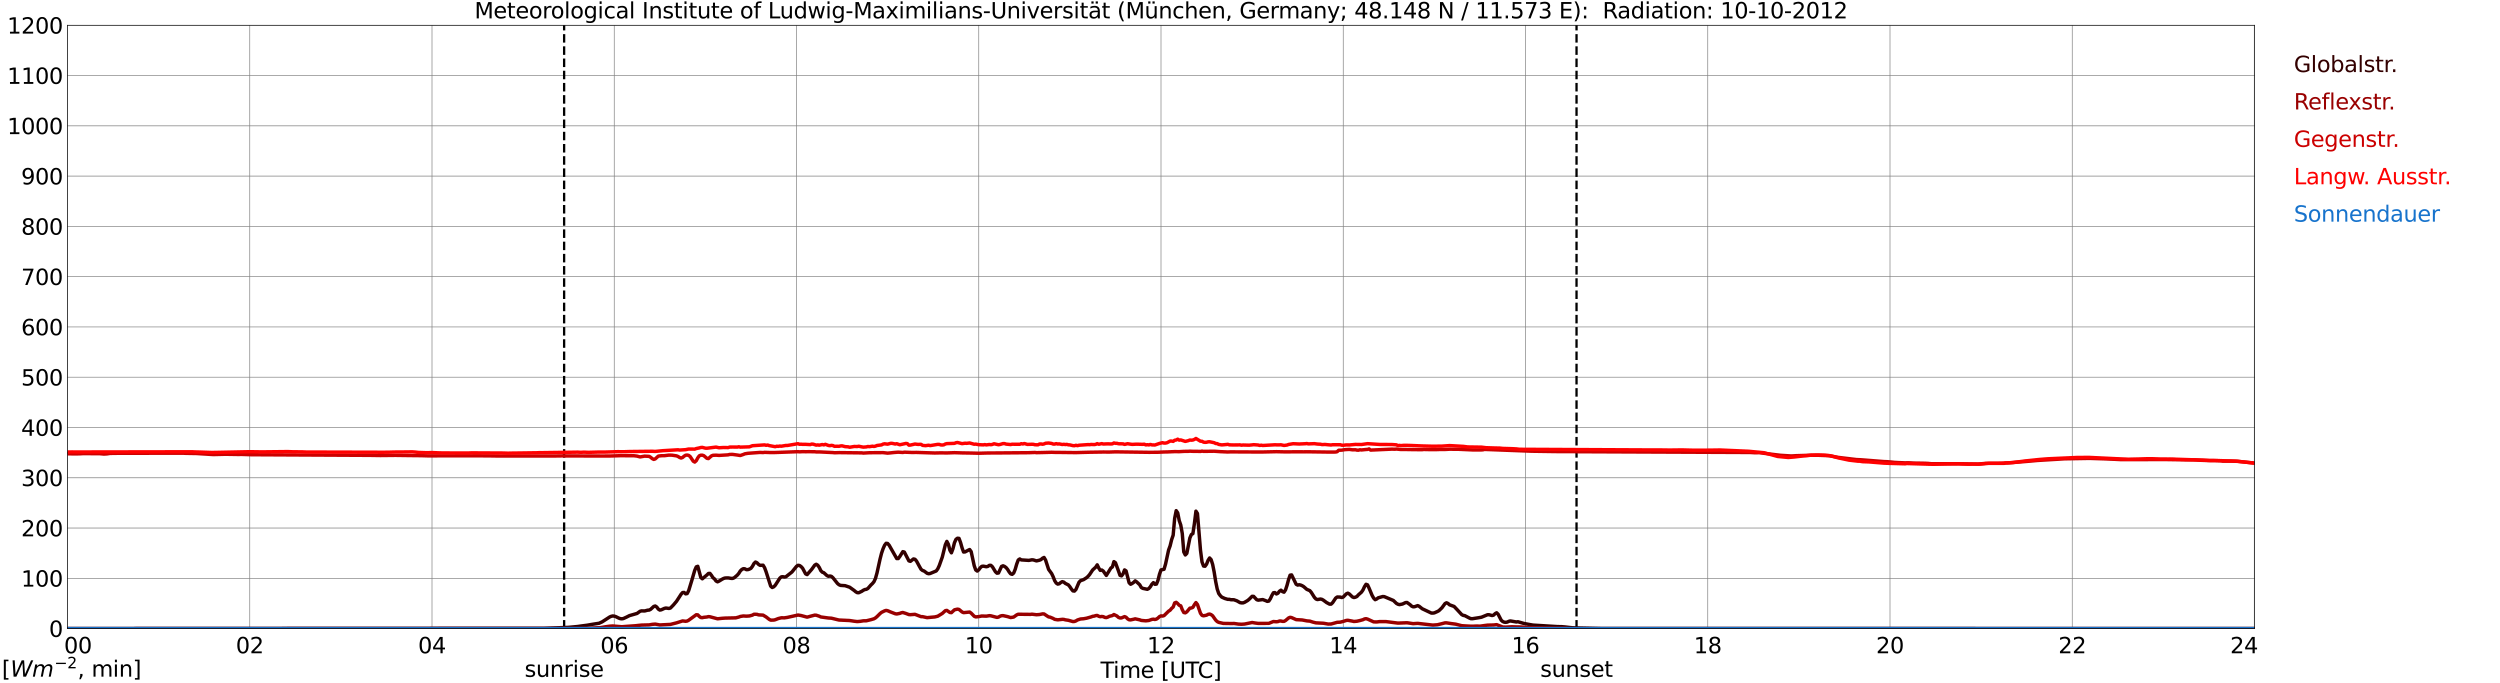 <?xml version="1.0" encoding="utf-8" standalone="no"?>
<!DOCTYPE svg PUBLIC "-//W3C//DTD SVG 1.1//EN"
  "http://www.w3.org/Graphics/SVG/1.1/DTD/svg11.dtd">
<svg xmlns:xlink="http://www.w3.org/1999/xlink" width="1085.4pt" height="296.64pt" viewBox="0 0 1085.4 296.64" xmlns="http://www.w3.org/2000/svg" version="1.1">
 <defs>
  <style type="text/css">*{stroke-linejoin: round; stroke-linecap: butt}</style>
 </defs>
 <g id="figure_1">
  <g id="patch_1">
   <path d="M 0 296.64 
L 1085.4 296.64 
L 1085.4 0 
L 0 0 
z
" style="fill: #ffffff"/>
  </g>
  <g id="axes_1">
   <g id="patch_2">
    <path d="M 29.306 272.909 
L 978.814 272.909 
L 978.814 10.976 
L 29.306 10.976 
z
" style="fill: #ffffff"/>
   </g>
   <g id="patch_3">
    <path d="M 978.814 272.909 
L 978.814 272.909 
L 978.814 10.976 
L 978.814 10.976 
z
" clip-path="url(#pf708353897)" style="fill: #d3d3d3; opacity: 0.25; stroke: #d3d3d3; stroke-linejoin: miter"/>
   </g>
   <g id="matplotlib.axis_1">
    <g id="xtick_1">
     <g id="line2d_1">
      <path d="M 29.306 272.909 
L 29.306 10.976 
" clip-path="url(#pf708353897)" style="fill: none; stroke: #808080; stroke-width: 0.3; stroke-linecap: square"/>
     </g>
     <g id="line2d_2"/>
     <g id="text_1">
      <!--    00 -->
      <g transform="translate(18.733 283.627) scale(0.095 -0.095)">
       <defs>
        <path id="DejaVuSans-20" transform="scale(0.016)"/>
        <path id="DejaVuSans-30" d="M 2034 4250 
Q 1547 4250 1301 3770 
Q 1056 3291 1056 2328 
Q 1056 1369 1301 889 
Q 1547 409 2034 409 
Q 2525 409 2770 889 
Q 3016 1369 3016 2328 
Q 3016 3291 2770 3770 
Q 2525 4250 2034 4250 
z
M 2034 4750 
Q 2819 4750 3233 4129 
Q 3647 3509 3647 2328 
Q 3647 1150 3233 529 
Q 2819 -91 2034 -91 
Q 1250 -91 836 529 
Q 422 1150 422 2328 
Q 422 3509 836 4129 
Q 1250 4750 2034 4750 
z
" transform="scale(0.016)"/>
       </defs>
       <use xlink:href="#DejaVuSans-20"/>
       <use xlink:href="#DejaVuSans-20" transform="translate(31.787 0)"/>
       <use xlink:href="#DejaVuSans-20" transform="translate(63.574 0)"/>
       <use xlink:href="#DejaVuSans-30" transform="translate(95.361 0)"/>
       <use xlink:href="#DejaVuSans-30" transform="translate(158.984 0)"/>
      </g>
     </g>
    </g>
    <g id="xtick_2">
     <g id="line2d_3">
      <path d="M 108.431 272.909 
L 108.431 10.976 
" clip-path="url(#pf708353897)" style="fill: none; stroke: #808080; stroke-width: 0.3; stroke-linecap: square"/>
     </g>
     <g id="line2d_4"/>
     <g id="text_2">
      <!-- 02 -->
      <g transform="translate(102.387 283.627) scale(0.095 -0.095)">
       <defs>
        <path id="DejaVuSans-32" d="M 1228 531 
L 3431 531 
L 3431 0 
L 469 0 
L 469 531 
Q 828 903 1448 1529 
Q 2069 2156 2228 2338 
Q 2531 2678 2651 2914 
Q 2772 3150 2772 3378 
Q 2772 3750 2511 3984 
Q 2250 4219 1831 4219 
Q 1534 4219 1204 4116 
Q 875 4013 500 3803 
L 500 4441 
Q 881 4594 1212 4672 
Q 1544 4750 1819 4750 
Q 2544 4750 2975 4387 
Q 3406 4025 3406 3419 
Q 3406 3131 3298 2873 
Q 3191 2616 2906 2266 
Q 2828 2175 2409 1742 
Q 1991 1309 1228 531 
z
" transform="scale(0.016)"/>
       </defs>
       <use xlink:href="#DejaVuSans-30"/>
       <use xlink:href="#DejaVuSans-32" transform="translate(63.623 0)"/>
      </g>
     </g>
    </g>
    <g id="xtick_3">
     <g id="line2d_5">
      <path d="M 187.557 272.909 
L 187.557 10.976 
" clip-path="url(#pf708353897)" style="fill: none; stroke: #808080; stroke-width: 0.3; stroke-linecap: square"/>
     </g>
     <g id="line2d_6"/>
     <g id="text_3">
      <!-- 04 -->
      <g transform="translate(181.513 283.627) scale(0.095 -0.095)">
       <defs>
        <path id="DejaVuSans-34" d="M 2419 4116 
L 825 1625 
L 2419 1625 
L 2419 4116 
z
M 2253 4666 
L 3047 4666 
L 3047 1625 
L 3713 1625 
L 3713 1100 
L 3047 1100 
L 3047 0 
L 2419 0 
L 2419 1100 
L 313 1100 
L 313 1709 
L 2253 4666 
z
" transform="scale(0.016)"/>
       </defs>
       <use xlink:href="#DejaVuSans-30"/>
       <use xlink:href="#DejaVuSans-34" transform="translate(63.623 0)"/>
      </g>
     </g>
    </g>
    <g id="xtick_4">
     <g id="line2d_7">
      <path d="M 266.683 272.909 
L 266.683 10.976 
" clip-path="url(#pf708353897)" style="fill: none; stroke: #808080; stroke-width: 0.3; stroke-linecap: square"/>
     </g>
     <g id="line2d_8"/>
     <g id="text_4">
      <!-- 06 -->
      <g transform="translate(260.638 283.627) scale(0.095 -0.095)">
       <defs>
        <path id="DejaVuSans-36" d="M 2113 2584 
Q 1688 2584 1439 2293 
Q 1191 2003 1191 1497 
Q 1191 994 1439 701 
Q 1688 409 2113 409 
Q 2538 409 2786 701 
Q 3034 994 3034 1497 
Q 3034 2003 2786 2293 
Q 2538 2584 2113 2584 
z
M 3366 4563 
L 3366 3988 
Q 3128 4100 2886 4159 
Q 2644 4219 2406 4219 
Q 1781 4219 1451 3797 
Q 1122 3375 1075 2522 
Q 1259 2794 1537 2939 
Q 1816 3084 2150 3084 
Q 2853 3084 3261 2657 
Q 3669 2231 3669 1497 
Q 3669 778 3244 343 
Q 2819 -91 2113 -91 
Q 1303 -91 875 529 
Q 447 1150 447 2328 
Q 447 3434 972 4092 
Q 1497 4750 2381 4750 
Q 2619 4750 2861 4703 
Q 3103 4656 3366 4563 
z
" transform="scale(0.016)"/>
       </defs>
       <use xlink:href="#DejaVuSans-30"/>
       <use xlink:href="#DejaVuSans-36" transform="translate(63.623 0)"/>
      </g>
     </g>
    </g>
    <g id="xtick_5">
     <g id="line2d_9">
      <path d="M 345.808 272.909 
L 345.808 10.976 
" clip-path="url(#pf708353897)" style="fill: none; stroke: #808080; stroke-width: 0.3; stroke-linecap: square"/>
     </g>
     <g id="line2d_10"/>
     <g id="text_5">
      <!-- 08 -->
      <g transform="translate(339.764 283.627) scale(0.095 -0.095)">
       <defs>
        <path id="DejaVuSans-38" d="M 2034 2216 
Q 1584 2216 1326 1975 
Q 1069 1734 1069 1313 
Q 1069 891 1326 650 
Q 1584 409 2034 409 
Q 2484 409 2743 651 
Q 3003 894 3003 1313 
Q 3003 1734 2745 1975 
Q 2488 2216 2034 2216 
z
M 1403 2484 
Q 997 2584 770 2862 
Q 544 3141 544 3541 
Q 544 4100 942 4425 
Q 1341 4750 2034 4750 
Q 2731 4750 3128 4425 
Q 3525 4100 3525 3541 
Q 3525 3141 3298 2862 
Q 3072 2584 2669 2484 
Q 3125 2378 3379 2068 
Q 3634 1759 3634 1313 
Q 3634 634 3220 271 
Q 2806 -91 2034 -91 
Q 1263 -91 848 271 
Q 434 634 434 1313 
Q 434 1759 690 2068 
Q 947 2378 1403 2484 
z
M 1172 3481 
Q 1172 3119 1398 2916 
Q 1625 2713 2034 2713 
Q 2441 2713 2670 2916 
Q 2900 3119 2900 3481 
Q 2900 3844 2670 4047 
Q 2441 4250 2034 4250 
Q 1625 4250 1398 4047 
Q 1172 3844 1172 3481 
z
" transform="scale(0.016)"/>
       </defs>
       <use xlink:href="#DejaVuSans-30"/>
       <use xlink:href="#DejaVuSans-38" transform="translate(63.623 0)"/>
      </g>
     </g>
    </g>
    <g id="xtick_6">
     <g id="line2d_11">
      <path d="M 424.934 272.909 
L 424.934 10.976 
" clip-path="url(#pf708353897)" style="fill: none; stroke: #808080; stroke-width: 0.3; stroke-linecap: square"/>
     </g>
     <g id="line2d_12"/>
     <g id="text_6">
      <!-- 10 -->
      <g transform="translate(418.89 283.627) scale(0.095 -0.095)">
       <defs>
        <path id="DejaVuSans-31" d="M 794 531 
L 1825 531 
L 1825 4091 
L 703 3866 
L 703 4441 
L 1819 4666 
L 2450 4666 
L 2450 531 
L 3481 531 
L 3481 0 
L 794 0 
L 794 531 
z
" transform="scale(0.016)"/>
       </defs>
       <use xlink:href="#DejaVuSans-31"/>
       <use xlink:href="#DejaVuSans-30" transform="translate(63.623 0)"/>
      </g>
     </g>
    </g>
    <g id="xtick_7">
     <g id="line2d_13">
      <path d="M 504.06 272.909 
L 504.06 10.976 
" clip-path="url(#pf708353897)" style="fill: none; stroke: #808080; stroke-width: 0.3; stroke-linecap: square"/>
     </g>
     <g id="line2d_14"/>
     <g id="text_7">
      <!-- 12 -->
      <g transform="translate(498.015 283.627) scale(0.095 -0.095)">
       <use xlink:href="#DejaVuSans-31"/>
       <use xlink:href="#DejaVuSans-32" transform="translate(63.623 0)"/>
      </g>
     </g>
    </g>
    <g id="xtick_8">
     <g id="line2d_15">
      <path d="M 583.185 272.909 
L 583.185 10.976 
" clip-path="url(#pf708353897)" style="fill: none; stroke: #808080; stroke-width: 0.3; stroke-linecap: square"/>
     </g>
     <g id="line2d_16"/>
     <g id="text_8">
      <!-- 14 -->
      <g transform="translate(577.141 283.627) scale(0.095 -0.095)">
       <use xlink:href="#DejaVuSans-31"/>
       <use xlink:href="#DejaVuSans-34" transform="translate(63.623 0)"/>
      </g>
     </g>
    </g>
    <g id="xtick_9">
     <g id="line2d_17">
      <path d="M 662.311 272.909 
L 662.311 10.976 
" clip-path="url(#pf708353897)" style="fill: none; stroke: #808080; stroke-width: 0.3; stroke-linecap: square"/>
     </g>
     <g id="line2d_18"/>
     <g id="text_9">
      <!-- 16 -->
      <g transform="translate(656.267 283.627) scale(0.095 -0.095)">
       <use xlink:href="#DejaVuSans-31"/>
       <use xlink:href="#DejaVuSans-36" transform="translate(63.623 0)"/>
      </g>
     </g>
    </g>
    <g id="xtick_10">
     <g id="line2d_19">
      <path d="M 741.437 272.909 
L 741.437 10.976 
" clip-path="url(#pf708353897)" style="fill: none; stroke: #808080; stroke-width: 0.3; stroke-linecap: square"/>
     </g>
     <g id="line2d_20"/>
     <g id="text_10">
      <!-- 18 -->
      <g transform="translate(735.392 283.627) scale(0.095 -0.095)">
       <use xlink:href="#DejaVuSans-31"/>
       <use xlink:href="#DejaVuSans-38" transform="translate(63.623 0)"/>
      </g>
     </g>
    </g>
    <g id="xtick_11">
     <g id="line2d_21">
      <path d="M 820.562 272.909 
L 820.562 10.976 
" clip-path="url(#pf708353897)" style="fill: none; stroke: #808080; stroke-width: 0.3; stroke-linecap: square"/>
     </g>
     <g id="line2d_22"/>
     <g id="text_11">
      <!-- 20 -->
      <g transform="translate(814.518 283.627) scale(0.095 -0.095)">
       <use xlink:href="#DejaVuSans-32"/>
       <use xlink:href="#DejaVuSans-30" transform="translate(63.623 0)"/>
      </g>
     </g>
    </g>
    <g id="xtick_12">
     <g id="line2d_23">
      <path d="M 899.688 272.909 
L 899.688 10.976 
" clip-path="url(#pf708353897)" style="fill: none; stroke: #808080; stroke-width: 0.3; stroke-linecap: square"/>
     </g>
     <g id="line2d_24"/>
     <g id="text_12">
      <!-- 22 -->
      <g transform="translate(893.644 283.627) scale(0.095 -0.095)">
       <use xlink:href="#DejaVuSans-32"/>
       <use xlink:href="#DejaVuSans-32" transform="translate(63.623 0)"/>
      </g>
     </g>
    </g>
    <g id="xtick_13">
     <g id="line2d_25">
      <path d="M 978.814 272.909 
L 978.814 10.976 
" clip-path="url(#pf708353897)" style="fill: none; stroke: #808080; stroke-width: 0.3; stroke-linecap: square"/>
     </g>
     <g id="line2d_26"/>
     <g id="text_13">
      <!-- 24    -->
      <g transform="translate(968.241 283.627) scale(0.095 -0.095)">
       <use xlink:href="#DejaVuSans-32"/>
       <use xlink:href="#DejaVuSans-34" transform="translate(63.623 0)"/>
       <use xlink:href="#DejaVuSans-20" transform="translate(127.246 0)"/>
       <use xlink:href="#DejaVuSans-20" transform="translate(159.033 0)"/>
       <use xlink:href="#DejaVuSans-20" transform="translate(190.82 0)"/>
      </g>
     </g>
    </g>
    <g id="text_14">
     <!-- Time [UTC] -->
     <g transform="translate(477.806 294.322) scale(0.095 -0.095)">
      <defs>
       <path id="DejaVuSans-54" d="M -19 4666 
L 3928 4666 
L 3928 4134 
L 2272 4134 
L 2272 0 
L 1638 0 
L 1638 4134 
L -19 4134 
L -19 4666 
z
" transform="scale(0.016)"/>
       <path id="DejaVuSans-69" d="M 603 3500 
L 1178 3500 
L 1178 0 
L 603 0 
L 603 3500 
z
M 603 4863 
L 1178 4863 
L 1178 4134 
L 603 4134 
L 603 4863 
z
" transform="scale(0.016)"/>
       <path id="DejaVuSans-6d" d="M 3328 2828 
Q 3544 3216 3844 3400 
Q 4144 3584 4550 3584 
Q 5097 3584 5394 3201 
Q 5691 2819 5691 2113 
L 5691 0 
L 5113 0 
L 5113 2094 
Q 5113 2597 4934 2840 
Q 4756 3084 4391 3084 
Q 3944 3084 3684 2787 
Q 3425 2491 3425 1978 
L 3425 0 
L 2847 0 
L 2847 2094 
Q 2847 2600 2669 2842 
Q 2491 3084 2119 3084 
Q 1678 3084 1418 2786 
Q 1159 2488 1159 1978 
L 1159 0 
L 581 0 
L 581 3500 
L 1159 3500 
L 1159 2956 
Q 1356 3278 1631 3431 
Q 1906 3584 2284 3584 
Q 2666 3584 2933 3390 
Q 3200 3197 3328 2828 
z
" transform="scale(0.016)"/>
       <path id="DejaVuSans-65" d="M 3597 1894 
L 3597 1613 
L 953 1613 
Q 991 1019 1311 708 
Q 1631 397 2203 397 
Q 2534 397 2845 478 
Q 3156 559 3463 722 
L 3463 178 
Q 3153 47 2828 -22 
Q 2503 -91 2169 -91 
Q 1331 -91 842 396 
Q 353 884 353 1716 
Q 353 2575 817 3079 
Q 1281 3584 2069 3584 
Q 2775 3584 3186 3129 
Q 3597 2675 3597 1894 
z
M 3022 2063 
Q 3016 2534 2758 2815 
Q 2500 3097 2075 3097 
Q 1594 3097 1305 2825 
Q 1016 2553 972 2059 
L 3022 2063 
z
" transform="scale(0.016)"/>
       <path id="DejaVuSans-5b" d="M 550 4863 
L 1875 4863 
L 1875 4416 
L 1125 4416 
L 1125 -397 
L 1875 -397 
L 1875 -844 
L 550 -844 
L 550 4863 
z
" transform="scale(0.016)"/>
       <path id="DejaVuSans-55" d="M 556 4666 
L 1191 4666 
L 1191 1831 
Q 1191 1081 1462 751 
Q 1734 422 2344 422 
Q 2950 422 3222 751 
Q 3494 1081 3494 1831 
L 3494 4666 
L 4128 4666 
L 4128 1753 
Q 4128 841 3676 375 
Q 3225 -91 2344 -91 
Q 1459 -91 1007 375 
Q 556 841 556 1753 
L 556 4666 
z
" transform="scale(0.016)"/>
       <path id="DejaVuSans-43" d="M 4122 4306 
L 4122 3641 
Q 3803 3938 3442 4084 
Q 3081 4231 2675 4231 
Q 1875 4231 1450 3742 
Q 1025 3253 1025 2328 
Q 1025 1406 1450 917 
Q 1875 428 2675 428 
Q 3081 428 3442 575 
Q 3803 722 4122 1019 
L 4122 359 
Q 3791 134 3420 21 
Q 3050 -91 2638 -91 
Q 1578 -91 968 557 
Q 359 1206 359 2328 
Q 359 3453 968 4101 
Q 1578 4750 2638 4750 
Q 3056 4750 3426 4639 
Q 3797 4528 4122 4306 
z
" transform="scale(0.016)"/>
       <path id="DejaVuSans-5d" d="M 1947 4863 
L 1947 -844 
L 622 -844 
L 622 -397 
L 1369 -397 
L 1369 4416 
L 622 4416 
L 622 4863 
L 1947 4863 
z
" transform="scale(0.016)"/>
      </defs>
      <use xlink:href="#DejaVuSans-54"/>
      <use xlink:href="#DejaVuSans-69" transform="translate(57.959 0)"/>
      <use xlink:href="#DejaVuSans-6d" transform="translate(85.742 0)"/>
      <use xlink:href="#DejaVuSans-65" transform="translate(183.154 0)"/>
      <use xlink:href="#DejaVuSans-20" transform="translate(244.678 0)"/>
      <use xlink:href="#DejaVuSans-5b" transform="translate(276.465 0)"/>
      <use xlink:href="#DejaVuSans-55" transform="translate(315.479 0)"/>
      <use xlink:href="#DejaVuSans-54" transform="translate(388.672 0)"/>
      <use xlink:href="#DejaVuSans-43" transform="translate(443.881 0)"/>
      <use xlink:href="#DejaVuSans-5d" transform="translate(513.705 0)"/>
     </g>
    </g>
   </g>
   <g id="matplotlib.axis_2">
    <g id="ytick_1">
     <g id="line2d_27">
      <path d="M 29.306 272.909 
L 978.814 272.909 
" clip-path="url(#pf708353897)" style="fill: none; stroke: #808080; stroke-width: 0.3; stroke-linecap: square"/>
     </g>
     <g id="line2d_28"/>
     <g id="text_15">
      <!-- 0 -->
      <g transform="translate(21.261 276.518) scale(0.095 -0.095)">
       <use xlink:href="#DejaVuSans-30"/>
      </g>
     </g>
    </g>
    <g id="ytick_2">
     <g id="line2d_29">
      <path d="M 29.306 251.081 
L 978.814 251.081 
" clip-path="url(#pf708353897)" style="fill: none; stroke: #808080; stroke-width: 0.3; stroke-linecap: square"/>
     </g>
     <g id="line2d_30"/>
     <g id="text_16">
      <!-- 100 -->
      <g transform="translate(9.173 254.69) scale(0.095 -0.095)">
       <use xlink:href="#DejaVuSans-31"/>
       <use xlink:href="#DejaVuSans-30" transform="translate(63.623 0)"/>
       <use xlink:href="#DejaVuSans-30" transform="translate(127.246 0)"/>
      </g>
     </g>
    </g>
    <g id="ytick_3">
     <g id="line2d_31">
      <path d="M 29.306 229.253 
L 978.814 229.253 
" clip-path="url(#pf708353897)" style="fill: none; stroke: #808080; stroke-width: 0.3; stroke-linecap: square"/>
     </g>
     <g id="line2d_32"/>
     <g id="text_17">
      <!-- 200 -->
      <g transform="translate(9.173 232.863) scale(0.095 -0.095)">
       <use xlink:href="#DejaVuSans-32"/>
       <use xlink:href="#DejaVuSans-30" transform="translate(63.623 0)"/>
       <use xlink:href="#DejaVuSans-30" transform="translate(127.246 0)"/>
      </g>
     </g>
    </g>
    <g id="ytick_4">
     <g id="line2d_33">
      <path d="M 29.306 207.426 
L 978.814 207.426 
" clip-path="url(#pf708353897)" style="fill: none; stroke: #808080; stroke-width: 0.3; stroke-linecap: square"/>
     </g>
     <g id="line2d_34"/>
     <g id="text_18">
      <!-- 300 -->
      <g transform="translate(9.173 211.035) scale(0.095 -0.095)">
       <defs>
        <path id="DejaVuSans-33" d="M 2597 2516 
Q 3050 2419 3304 2112 
Q 3559 1806 3559 1356 
Q 3559 666 3084 287 
Q 2609 -91 1734 -91 
Q 1441 -91 1130 -33 
Q 819 25 488 141 
L 488 750 
Q 750 597 1062 519 
Q 1375 441 1716 441 
Q 2309 441 2620 675 
Q 2931 909 2931 1356 
Q 2931 1769 2642 2001 
Q 2353 2234 1838 2234 
L 1294 2234 
L 1294 2753 
L 1863 2753 
Q 2328 2753 2575 2939 
Q 2822 3125 2822 3475 
Q 2822 3834 2567 4026 
Q 2313 4219 1838 4219 
Q 1578 4219 1281 4162 
Q 984 4106 628 3988 
L 628 4550 
Q 988 4650 1302 4700 
Q 1616 4750 1894 4750 
Q 2613 4750 3031 4423 
Q 3450 4097 3450 3541 
Q 3450 3153 3228 2886 
Q 3006 2619 2597 2516 
z
" transform="scale(0.016)"/>
       </defs>
       <use xlink:href="#DejaVuSans-33"/>
       <use xlink:href="#DejaVuSans-30" transform="translate(63.623 0)"/>
       <use xlink:href="#DejaVuSans-30" transform="translate(127.246 0)"/>
      </g>
     </g>
    </g>
    <g id="ytick_5">
     <g id="line2d_35">
      <path d="M 29.306 185.598 
L 978.814 185.598 
" clip-path="url(#pf708353897)" style="fill: none; stroke: #808080; stroke-width: 0.3; stroke-linecap: square"/>
     </g>
     <g id="line2d_36"/>
     <g id="text_19">
      <!-- 400 -->
      <g transform="translate(9.173 189.207) scale(0.095 -0.095)">
       <use xlink:href="#DejaVuSans-34"/>
       <use xlink:href="#DejaVuSans-30" transform="translate(63.623 0)"/>
       <use xlink:href="#DejaVuSans-30" transform="translate(127.246 0)"/>
      </g>
     </g>
    </g>
    <g id="ytick_6">
     <g id="line2d_37">
      <path d="M 29.306 163.77 
L 978.814 163.77 
" clip-path="url(#pf708353897)" style="fill: none; stroke: #808080; stroke-width: 0.3; stroke-linecap: square"/>
     </g>
     <g id="line2d_38"/>
     <g id="text_20">
      <!-- 500 -->
      <g transform="translate(9.173 167.379) scale(0.095 -0.095)">
       <defs>
        <path id="DejaVuSans-35" d="M 691 4666 
L 3169 4666 
L 3169 4134 
L 1269 4134 
L 1269 2991 
Q 1406 3038 1543 3061 
Q 1681 3084 1819 3084 
Q 2600 3084 3056 2656 
Q 3513 2228 3513 1497 
Q 3513 744 3044 326 
Q 2575 -91 1722 -91 
Q 1428 -91 1123 -41 
Q 819 9 494 109 
L 494 744 
Q 775 591 1075 516 
Q 1375 441 1709 441 
Q 2250 441 2565 725 
Q 2881 1009 2881 1497 
Q 2881 1984 2565 2268 
Q 2250 2553 1709 2553 
Q 1456 2553 1204 2497 
Q 953 2441 691 2322 
L 691 4666 
z
" transform="scale(0.016)"/>
       </defs>
       <use xlink:href="#DejaVuSans-35"/>
       <use xlink:href="#DejaVuSans-30" transform="translate(63.623 0)"/>
       <use xlink:href="#DejaVuSans-30" transform="translate(127.246 0)"/>
      </g>
     </g>
    </g>
    <g id="ytick_7">
     <g id="line2d_39">
      <path d="M 29.306 141.942 
L 978.814 141.942 
" clip-path="url(#pf708353897)" style="fill: none; stroke: #808080; stroke-width: 0.3; stroke-linecap: square"/>
     </g>
     <g id="line2d_40"/>
     <g id="text_21">
      <!-- 600 -->
      <g transform="translate(9.173 145.551) scale(0.095 -0.095)">
       <use xlink:href="#DejaVuSans-36"/>
       <use xlink:href="#DejaVuSans-30" transform="translate(63.623 0)"/>
       <use xlink:href="#DejaVuSans-30" transform="translate(127.246 0)"/>
      </g>
     </g>
    </g>
    <g id="ytick_8">
     <g id="line2d_41">
      <path d="M 29.306 120.114 
L 978.814 120.114 
" clip-path="url(#pf708353897)" style="fill: none; stroke: #808080; stroke-width: 0.3; stroke-linecap: square"/>
     </g>
     <g id="line2d_42"/>
     <g id="text_22">
      <!-- 700 -->
      <g transform="translate(9.173 123.724) scale(0.095 -0.095)">
       <defs>
        <path id="DejaVuSans-37" d="M 525 4666 
L 3525 4666 
L 3525 4397 
L 1831 0 
L 1172 0 
L 2766 4134 
L 525 4134 
L 525 4666 
z
" transform="scale(0.016)"/>
       </defs>
       <use xlink:href="#DejaVuSans-37"/>
       <use xlink:href="#DejaVuSans-30" transform="translate(63.623 0)"/>
       <use xlink:href="#DejaVuSans-30" transform="translate(127.246 0)"/>
      </g>
     </g>
    </g>
    <g id="ytick_9">
     <g id="line2d_43">
      <path d="M 29.306 98.287 
L 978.814 98.287 
" clip-path="url(#pf708353897)" style="fill: none; stroke: #808080; stroke-width: 0.3; stroke-linecap: square"/>
     </g>
     <g id="line2d_44"/>
     <g id="text_23">
      <!-- 800 -->
      <g transform="translate(9.173 101.896) scale(0.095 -0.095)">
       <use xlink:href="#DejaVuSans-38"/>
       <use xlink:href="#DejaVuSans-30" transform="translate(63.623 0)"/>
       <use xlink:href="#DejaVuSans-30" transform="translate(127.246 0)"/>
      </g>
     </g>
    </g>
    <g id="ytick_10">
     <g id="line2d_45">
      <path d="M 29.306 76.459 
L 978.814 76.459 
" clip-path="url(#pf708353897)" style="fill: none; stroke: #808080; stroke-width: 0.3; stroke-linecap: square"/>
     </g>
     <g id="line2d_46"/>
     <g id="text_24">
      <!-- 900 -->
      <g transform="translate(9.173 80.068) scale(0.095 -0.095)">
       <defs>
        <path id="DejaVuSans-39" d="M 703 97 
L 703 672 
Q 941 559 1184 500 
Q 1428 441 1663 441 
Q 2288 441 2617 861 
Q 2947 1281 2994 2138 
Q 2813 1869 2534 1725 
Q 2256 1581 1919 1581 
Q 1219 1581 811 2004 
Q 403 2428 403 3163 
Q 403 3881 828 4315 
Q 1253 4750 1959 4750 
Q 2769 4750 3195 4129 
Q 3622 3509 3622 2328 
Q 3622 1225 3098 567 
Q 2575 -91 1691 -91 
Q 1453 -91 1209 -44 
Q 966 3 703 97 
z
M 1959 2075 
Q 2384 2075 2632 2365 
Q 2881 2656 2881 3163 
Q 2881 3666 2632 3958 
Q 2384 4250 1959 4250 
Q 1534 4250 1286 3958 
Q 1038 3666 1038 3163 
Q 1038 2656 1286 2365 
Q 1534 2075 1959 2075 
z
" transform="scale(0.016)"/>
       </defs>
       <use xlink:href="#DejaVuSans-39"/>
       <use xlink:href="#DejaVuSans-30" transform="translate(63.623 0)"/>
       <use xlink:href="#DejaVuSans-30" transform="translate(127.246 0)"/>
      </g>
     </g>
    </g>
    <g id="ytick_11">
     <g id="line2d_47">
      <path d="M 29.306 54.631 
L 978.814 54.631 
" clip-path="url(#pf708353897)" style="fill: none; stroke: #808080; stroke-width: 0.3; stroke-linecap: square"/>
     </g>
     <g id="line2d_48"/>
     <g id="text_25">
      <!-- 1000 -->
      <g transform="translate(3.128 58.24) scale(0.095 -0.095)">
       <use xlink:href="#DejaVuSans-31"/>
       <use xlink:href="#DejaVuSans-30" transform="translate(63.623 0)"/>
       <use xlink:href="#DejaVuSans-30" transform="translate(127.246 0)"/>
       <use xlink:href="#DejaVuSans-30" transform="translate(190.869 0)"/>
      </g>
     </g>
    </g>
    <g id="ytick_12">
     <g id="line2d_49">
      <path d="M 29.306 32.803 
L 978.814 32.803 
" clip-path="url(#pf708353897)" style="fill: none; stroke: #808080; stroke-width: 0.3; stroke-linecap: square"/>
     </g>
     <g id="line2d_50"/>
     <g id="text_26">
      <!-- 1100 -->
      <g transform="translate(3.128 36.413) scale(0.095 -0.095)">
       <use xlink:href="#DejaVuSans-31"/>
       <use xlink:href="#DejaVuSans-31" transform="translate(63.623 0)"/>
       <use xlink:href="#DejaVuSans-30" transform="translate(127.246 0)"/>
       <use xlink:href="#DejaVuSans-30" transform="translate(190.869 0)"/>
      </g>
     </g>
    </g>
    <g id="ytick_13">
     <g id="line2d_51">
      <path d="M 29.306 10.976 
L 978.814 10.976 
" clip-path="url(#pf708353897)" style="fill: none; stroke: #808080; stroke-width: 0.3; stroke-linecap: square"/>
     </g>
     <g id="line2d_52"/>
     <g id="text_27">
      <!-- 1200 -->
      <g transform="translate(3.128 14.585) scale(0.095 -0.095)">
       <use xlink:href="#DejaVuSans-31"/>
       <use xlink:href="#DejaVuSans-32" transform="translate(63.623 0)"/>
       <use xlink:href="#DejaVuSans-30" transform="translate(127.246 0)"/>
       <use xlink:href="#DejaVuSans-30" transform="translate(190.869 0)"/>
      </g>
     </g>
    </g>
   </g>
   <g id="line2d_53">
    <path d="M 244.923 272.909 
L 244.923 10.976 
" clip-path="url(#pf708353897)" style="fill: none; stroke-dasharray: 3.7,1.6; stroke-dashoffset: 0; stroke: #000000"/>
   </g>
   <g id="line2d_54">
    <path d="M 684.466 272.909 
L 684.466 10.976 
" clip-path="url(#pf708353897)" style="fill: none; stroke-dasharray: 3.7,1.6; stroke-dashoffset: 0; stroke: #000000"/>
   </g>
   <g id="line2d_55">
    <path d="M 29.306 272.909 
L 236.351 272.815 
L 246.901 272.363 
L 250.858 271.996 
L 252.176 271.802 
L 254.814 271.459 
L 257.451 271.005 
L 260.089 270.597 
L 261.408 269.995 
L 264.705 267.864 
L 265.364 267.583 
L 266.023 267.432 
L 266.683 267.498 
L 267.342 267.714 
L 268.661 268.358 
L 269.32 268.596 
L 269.98 268.661 
L 270.639 268.552 
L 271.958 267.95 
L 273.277 267.282 
L 276.573 266.334 
L 277.892 265.387 
L 278.552 265.217 
L 279.87 265.258 
L 281.189 264.915 
L 281.849 264.872 
L 282.508 264.527 
L 283.827 263.3 
L 284.486 263.106 
L 285.145 263.558 
L 285.805 264.442 
L 286.464 264.872 
L 287.124 264.743 
L 288.442 264.141 
L 289.102 263.988 
L 290.42 264.16 
L 291.08 263.988 
L 292.399 262.632 
L 293.717 261.061 
L 295.036 259.037 
L 295.696 258.005 
L 296.355 257.274 
L 297.014 257.208 
L 297.674 257.832 
L 298.333 257.704 
L 298.992 256.455 
L 300.311 252.129 
L 301.63 247.608 
L 302.289 246.122 
L 302.949 245.864 
L 304.267 250.73 
L 304.927 251.288 
L 306.905 249.632 
L 307.564 248.986 
L 308.224 248.942 
L 308.883 249.782 
L 309.543 250.815 
L 310.202 251.332 
L 310.861 252.236 
L 311.521 252.602 
L 312.18 252.299 
L 313.499 251.483 
L 314.158 251.138 
L 314.818 250.944 
L 316.136 250.9 
L 317.455 251.116 
L 318.114 251.116 
L 318.774 250.837 
L 320.093 249.717 
L 320.752 248.942 
L 321.411 247.888 
L 322.071 247.242 
L 322.73 246.897 
L 323.39 246.962 
L 324.049 247.327 
L 324.708 247.305 
L 325.368 247.091 
L 326.027 246.746 
L 326.686 245.864 
L 327.346 244.657 
L 328.005 244.013 
L 328.665 244.336 
L 329.324 245.024 
L 329.983 245.454 
L 331.302 245.391 
L 331.961 246.488 
L 332.621 248.274 
L 334.599 254.473 
L 335.258 255.056 
L 335.918 254.776 
L 336.577 254.109 
L 338.555 251.031 
L 339.215 250.448 
L 339.874 250.385 
L 340.533 250.535 
L 341.193 250.426 
L 343.83 248.339 
L 345.808 245.886 
L 346.468 245.432 
L 347.127 245.519 
L 347.787 245.971 
L 348.446 246.681 
L 349.765 249.158 
L 350.424 249.459 
L 352.402 247.198 
L 353.721 245.369 
L 354.38 244.98 
L 355.04 245.412 
L 355.699 246.379 
L 356.359 247.737 
L 357.018 248.425 
L 357.677 248.663 
L 358.996 249.867 
L 359.655 250.212 
L 360.315 250.084 
L 360.974 250.234 
L 361.634 250.837 
L 363.612 253.334 
L 364.271 253.871 
L 364.93 254.152 
L 366.909 254.281 
L 368.887 254.947 
L 370.865 256.368 
L 371.524 256.929 
L 372.184 257.315 
L 372.843 257.337 
L 374.162 256.713 
L 374.821 256.261 
L 375.481 255.96 
L 376.14 255.853 
L 376.799 255.486 
L 378.118 253.98 
L 378.777 253.355 
L 379.437 252.559 
L 380.096 251.116 
L 380.756 248.748 
L 382.074 242.765 
L 382.734 240.18 
L 383.393 238.244 
L 384.053 236.736 
L 384.712 235.876 
L 385.371 235.961 
L 386.031 236.714 
L 389.328 242.505 
L 389.987 242.505 
L 390.646 241.623 
L 391.965 239.512 
L 392.624 239.685 
L 394.603 243.496 
L 395.262 243.712 
L 396.581 242.677 
L 397.24 242.806 
L 397.899 243.559 
L 399.218 245.993 
L 399.878 247.154 
L 400.537 247.672 
L 401.196 247.909 
L 402.515 248.898 
L 403.175 249.093 
L 403.834 248.986 
L 406.471 247.888 
L 407.131 246.984 
L 407.79 245.563 
L 409.109 241.839 
L 410.428 236.5 
L 411.087 235.057 
L 411.746 236.306 
L 412.406 238.868 
L 413.065 240.008 
L 413.725 238.244 
L 414.384 235.638 
L 415.043 234.154 
L 415.703 233.68 
L 416.362 233.743 
L 417.022 235.509 
L 417.681 237.834 
L 418.34 239.663 
L 419 239.621 
L 420.318 238.91 
L 420.978 238.587 
L 421.637 239.493 
L 422.956 245.585 
L 423.615 247.458 
L 424.275 247.929 
L 424.934 247.392 
L 425.593 246.488 
L 426.253 245.886 
L 426.912 245.799 
L 428.231 246.056 
L 428.89 245.906 
L 429.55 245.432 
L 430.209 245.454 
L 430.869 246.078 
L 432.187 248.252 
L 432.847 248.857 
L 433.506 248.769 
L 434.825 245.928 
L 435.484 245.648 
L 436.144 245.928 
L 436.803 246.423 
L 437.462 247.22 
L 438.122 248.296 
L 438.781 249.136 
L 439.44 249.35 
L 440.1 248.791 
L 440.759 247.176 
L 441.419 244.895 
L 442.078 243.129 
L 442.737 242.677 
L 443.397 243.088 
L 446.694 243.302 
L 448.012 243.044 
L 448.672 243.107 
L 449.991 243.518 
L 451.309 243.216 
L 451.969 242.935 
L 452.628 242.354 
L 453.287 242.031 
L 453.947 243.151 
L 455.266 247.22 
L 456.584 249.027 
L 457.244 250.407 
L 457.903 252.107 
L 458.563 253.139 
L 459.222 253.591 
L 459.881 253.441 
L 460.541 252.904 
L 461.2 252.537 
L 461.859 252.731 
L 462.519 253.29 
L 463.838 253.936 
L 464.497 254.733 
L 465.156 255.743 
L 465.816 256.54 
L 466.475 256.627 
L 467.134 255.916 
L 468.453 252.816 
L 469.113 252.107 
L 470.431 251.655 
L 471.75 250.815 
L 472.409 250.212 
L 473.069 249.437 
L 474.388 247.458 
L 475.706 246.251 
L 476.366 245.24 
L 477.025 246.595 
L 477.685 247.628 
L 478.344 247.477 
L 479.003 247.951 
L 480.322 249.824 
L 482.3 246.617 
L 482.96 246.144 
L 483.619 243.841 
L 484.278 244.293 
L 485.597 247.888 
L 486.256 249.782 
L 486.916 250.018 
L 487.575 249.178 
L 488.235 247.436 
L 488.894 247.866 
L 490.213 253.011 
L 490.872 253.657 
L 491.532 253.312 
L 492.191 252.838 
L 492.85 252.192 
L 493.51 252.644 
L 494.828 253.892 
L 495.488 255.056 
L 496.147 255.442 
L 498.125 255.853 
L 498.785 255.508 
L 499.444 254.733 
L 500.103 253.635 
L 500.763 252.967 
L 501.422 253.679 
L 502.082 253.591 
L 502.741 251.978 
L 503.4 249.328 
L 504.06 247.436 
L 505.379 247.154 
L 506.038 244.873 
L 507.357 238.803 
L 508.016 236.996 
L 508.675 234.304 
L 509.335 232.366 
L 509.994 225.047 
L 510.654 221.712 
L 511.313 222.659 
L 511.972 226.016 
L 512.632 227.933 
L 513.291 231.613 
L 513.95 239.643 
L 514.61 240.933 
L 515.269 240.268 
L 516.588 233.593 
L 517.247 232.065 
L 517.907 231.678 
L 518.566 227.265 
L 519.226 221.926 
L 519.885 222.939 
L 521.204 238.888 
L 521.863 243.97 
L 522.522 245.755 
L 523.182 245.842 
L 523.841 244.939 
L 524.501 243.28 
L 525.16 242.247 
L 525.819 242.957 
L 526.479 245.046 
L 527.138 248.339 
L 527.797 252.471 
L 528.457 255.702 
L 529.116 257.66 
L 529.776 258.564 
L 530.435 259.232 
L 531.754 259.834 
L 533.073 260.223 
L 533.732 260.201 
L 534.391 260.373 
L 535.71 260.395 
L 537.029 260.866 
L 538.348 261.622 
L 539.007 261.75 
L 539.666 261.75 
L 540.326 261.513 
L 541.644 260.738 
L 542.304 260.201 
L 543.623 258.887 
L 544.282 258.93 
L 545.601 260.351 
L 546.26 260.565 
L 548.238 260.308 
L 549.557 260.803 
L 550.216 261.104 
L 550.876 260.954 
L 551.535 259.963 
L 552.195 258.522 
L 552.854 257.359 
L 553.513 257.274 
L 554.173 257.876 
L 554.832 257.553 
L 555.491 256.691 
L 556.151 256.239 
L 556.81 256.863 
L 557.47 257.101 
L 558.129 256.088 
L 558.788 254.087 
L 559.448 251.611 
L 560.107 249.717 
L 560.766 249.61 
L 562.745 253.679 
L 563.404 254.021 
L 564.063 253.871 
L 564.723 254.021 
L 565.382 254.303 
L 566.042 254.711 
L 567.36 255.874 
L 568.679 256.433 
L 569.338 257.23 
L 570.657 259.338 
L 571.317 260.05 
L 571.976 260.308 
L 573.295 260.072 
L 573.954 260.223 
L 574.613 260.609 
L 575.932 261.6 
L 577.251 262.309 
L 577.91 262.287 
L 578.57 261.663 
L 579.889 259.683 
L 580.548 259.188 
L 581.867 259.232 
L 582.526 259.426 
L 583.185 259.21 
L 584.504 257.832 
L 585.164 257.531 
L 585.823 257.876 
L 587.142 259.146 
L 587.801 259.426 
L 588.46 259.275 
L 589.12 258.974 
L 589.779 258.241 
L 591.098 257.079 
L 591.757 256.132 
L 592.417 254.689 
L 593.076 253.679 
L 593.736 253.936 
L 594.395 255.335 
L 595.714 258.5 
L 596.373 259.662 
L 597.032 260.351 
L 597.692 260.072 
L 598.351 259.555 
L 600.329 258.994 
L 600.989 259.037 
L 604.945 260.696 
L 606.264 261.964 
L 606.923 262.331 
L 607.582 262.504 
L 608.901 262.246 
L 610.22 261.622 
L 610.879 261.578 
L 612.198 262.525 
L 612.858 263.15 
L 613.517 263.451 
L 614.176 263.407 
L 615.495 262.934 
L 616.154 263.235 
L 617.473 264.291 
L 621.429 266.164 
L 622.089 266.184 
L 622.748 266.077 
L 624.067 265.496 
L 624.726 265.129 
L 626.045 263.859 
L 627.364 262.052 
L 628.023 261.707 
L 628.683 262.008 
L 629.342 262.589 
L 631.32 263.3 
L 632.639 264.699 
L 634.617 266.83 
L 635.276 267.175 
L 635.936 267.282 
L 637.914 268.316 
L 638.573 268.596 
L 639.233 268.617 
L 641.87 268.207 
L 643.189 267.971 
L 645.827 266.895 
L 646.486 266.895 
L 647.805 267.24 
L 648.464 267.068 
L 649.123 266.422 
L 649.783 266.055 
L 650.442 266.701 
L 651.761 269.264 
L 652.42 269.844 
L 653.08 270.124 
L 653.739 270.189 
L 654.399 270.08 
L 655.058 269.757 
L 655.717 269.587 
L 658.355 270.038 
L 659.014 269.929 
L 661.652 270.685 
L 664.289 271.178 
L 665.608 271.394 
L 676.158 272.04 
L 678.136 272.084 
L 679.455 272.191 
L 681.433 272.426 
L 682.752 272.557 
L 686.049 272.664 
L 695.28 272.878 
L 978.154 272.909 
L 978.154 272.909 
" clip-path="url(#pf708353897)" style="fill: none; stroke: #330000; stroke-width: 1.5; stroke-linecap: square"/>
   </g>
   <g id="line2d_56">
    <path d="M 29.306 272.909 
L 252.836 272.811 
L 256.133 272.701 
L 260.748 272.488 
L 262.726 272.143 
L 264.705 271.863 
L 266.023 271.776 
L 268.002 271.948 
L 269.98 272.099 
L 271.958 271.948 
L 275.914 271.669 
L 277.233 271.518 
L 278.552 271.39 
L 281.849 271.302 
L 283.167 271.067 
L 284.486 270.96 
L 286.464 271.324 
L 291.08 271.088 
L 293.717 270.42 
L 296.355 269.58 
L 297.674 269.733 
L 298.333 269.624 
L 298.992 269.279 
L 302.289 266.891 
L 302.949 266.954 
L 303.608 267.622 
L 304.267 268.118 
L 304.927 268.161 
L 305.586 268.011 
L 306.905 267.88 
L 307.564 267.707 
L 308.224 267.773 
L 311.521 268.655 
L 313.499 268.441 
L 314.818 268.353 
L 319.433 268.246 
L 320.752 267.902 
L 321.411 267.644 
L 322.73 267.428 
L 324.049 267.515 
L 325.368 267.428 
L 326.686 267.063 
L 327.346 266.675 
L 328.665 266.718 
L 329.324 266.954 
L 331.302 267.063 
L 332.621 267.86 
L 333.94 268.892 
L 334.599 269.237 
L 335.918 269.216 
L 336.577 269.065 
L 337.896 268.548 
L 339.215 268.225 
L 340.533 268.246 
L 341.852 268.052 
L 345.149 267.321 
L 346.468 267.02 
L 347.787 267.236 
L 350.424 267.945 
L 351.743 267.578 
L 353.721 267.063 
L 354.38 267.105 
L 355.699 267.537 
L 356.359 267.86 
L 359.655 268.312 
L 360.974 268.397 
L 362.293 268.72 
L 363.612 269.043 
L 364.271 269.194 
L 368.887 269.41 
L 370.865 269.711 
L 372.184 269.862 
L 373.502 269.753 
L 374.821 269.539 
L 376.14 269.517 
L 378.118 269.043 
L 379.437 268.655 
L 380.096 268.268 
L 380.756 267.707 
L 382.074 266.395 
L 382.734 265.856 
L 384.053 265.212 
L 384.712 265.018 
L 385.371 265.147 
L 386.69 265.706 
L 388.668 266.461 
L 389.328 266.568 
L 390.646 266.308 
L 391.306 266.051 
L 391.965 265.922 
L 393.284 266.33 
L 394.603 266.825 
L 395.262 266.869 
L 397.24 266.718 
L 399.878 267.729 
L 400.537 267.729 
L 402.515 268.161 
L 404.493 267.967 
L 405.812 267.86 
L 407.131 267.537 
L 409.109 266.33 
L 410.428 265.125 
L 411.087 265.018 
L 412.406 265.922 
L 413.065 265.987 
L 414.384 264.758 
L 415.703 264.457 
L 416.362 264.588 
L 417.681 265.684 
L 418.34 265.987 
L 420.978 265.727 
L 421.637 266.201 
L 422.956 267.557 
L 423.615 267.838 
L 424.934 267.707 
L 426.253 267.45 
L 428.231 267.515 
L 429.55 267.299 
L 430.209 267.365 
L 432.847 268.052 
L 433.506 267.923 
L 434.165 267.537 
L 434.825 267.321 
L 435.484 267.277 
L 437.462 267.707 
L 438.781 268.118 
L 440.1 267.902 
L 441.419 266.954 
L 442.078 266.675 
L 443.397 266.697 
L 445.375 266.718 
L 447.353 266.74 
L 448.012 266.653 
L 449.991 266.891 
L 451.309 266.804 
L 452.628 266.524 
L 453.287 266.546 
L 454.606 267.428 
L 455.266 267.838 
L 455.925 267.945 
L 457.244 268.504 
L 457.903 268.892 
L 459.222 269.109 
L 461.2 268.892 
L 461.859 268.914 
L 462.519 269.109 
L 463.838 269.301 
L 465.816 269.862 
L 466.475 269.818 
L 467.134 269.58 
L 467.794 269.172 
L 469.113 268.742 
L 470.431 268.635 
L 471.75 268.397 
L 473.728 267.838 
L 474.388 267.578 
L 475.047 267.493 
L 475.706 267.277 
L 476.366 267.192 
L 477.025 267.557 
L 477.685 267.751 
L 478.344 267.644 
L 479.003 267.729 
L 479.663 268.052 
L 480.322 268.139 
L 480.981 267.923 
L 481.641 267.578 
L 482.96 267.255 
L 483.619 266.804 
L 484.938 267.45 
L 485.597 268.052 
L 486.256 268.29 
L 486.916 268.268 
L 488.235 267.707 
L 488.894 267.989 
L 489.553 268.676 
L 490.213 269.087 
L 490.872 269.128 
L 492.191 268.849 
L 492.85 268.676 
L 494.828 269.109 
L 495.488 269.366 
L 497.466 269.539 
L 498.785 269.388 
L 500.103 268.914 
L 500.763 268.827 
L 501.422 268.956 
L 502.082 268.786 
L 502.741 268.332 
L 503.4 267.707 
L 504.06 267.386 
L 504.719 267.472 
L 505.379 267.277 
L 507.357 265.341 
L 508.016 264.931 
L 508.675 264.134 
L 509.335 263.553 
L 509.994 261.768 
L 510.654 261.508 
L 511.313 262.047 
L 511.972 262.8 
L 512.632 263.016 
L 513.291 264.695 
L 513.95 265.922 
L 514.61 266.072 
L 515.269 265.642 
L 516.588 264.049 
L 517.247 263.964 
L 517.907 263.682 
L 518.566 262.521 
L 519.226 261.617 
L 519.885 262.455 
L 521.204 266.267 
L 521.863 267.17 
L 522.522 267.365 
L 523.841 267.085 
L 524.501 266.718 
L 525.16 266.59 
L 525.819 266.847 
L 526.479 267.343 
L 527.797 269.216 
L 528.457 269.862 
L 529.116 270.204 
L 531.094 270.658 
L 535.051 270.722 
L 535.71 270.678 
L 537.688 270.96 
L 539.007 271.023 
L 540.326 270.938 
L 543.623 270.27 
L 544.941 270.486 
L 546.26 270.658 
L 550.876 270.637 
L 552.854 269.84 
L 554.173 269.947 
L 554.832 269.862 
L 555.491 269.624 
L 556.151 269.624 
L 556.81 269.774 
L 557.47 269.774 
L 558.129 269.41 
L 559.448 268.29 
L 560.107 268.011 
L 560.766 268.139 
L 562.745 269.021 
L 565.382 269.172 
L 567.36 269.56 
L 568.679 269.667 
L 569.998 270.097 
L 571.317 270.42 
L 574.613 270.593 
L 576.592 270.938 
L 577.91 270.916 
L 580.548 270.185 
L 581.867 270.119 
L 583.185 269.796 
L 584.504 269.366 
L 585.164 269.301 
L 587.142 269.667 
L 587.801 269.818 
L 589.12 269.711 
L 590.439 269.41 
L 591.757 269.043 
L 592.417 268.72 
L 593.076 268.613 
L 593.736 268.786 
L 596.373 269.99 
L 597.692 270.034 
L 599.011 269.862 
L 601.648 269.862 
L 606.923 270.527 
L 610.879 270.377 
L 613.517 270.765 
L 615.495 270.637 
L 622.089 271.39 
L 624.067 271.239 
L 626.045 270.765 
L 627.364 270.42 
L 628.023 270.42 
L 630.001 270.722 
L 631.98 270.981 
L 634.617 271.647 
L 635.936 271.734 
L 637.914 271.841 
L 639.233 271.885 
L 641.211 271.798 
L 642.53 271.863 
L 644.508 271.584 
L 645.827 271.411 
L 648.464 271.346 
L 649.783 271.195 
L 652.42 272.23 
L 653.739 272.271 
L 656.377 272.121 
L 658.355 272.186 
L 660.333 272.208 
L 663.63 272.444 
L 667.586 272.551 
L 670.224 272.616 
L 675.499 272.701 
L 680.114 272.767 
L 680.774 272.909 
L 978.154 272.909 
L 978.154 272.909 
" clip-path="url(#pf708353897)" style="fill: none; stroke: #990000; stroke-width: 1.5; stroke-linecap: square"/>
   </g>
   <g id="line2d_57">
    <path d="M 29.306 197.031 
L 33.262 197.051 
L 34.581 197.029 
L 35.9 196.948 
L 43.153 196.957 
L 45.131 197.14 
L 46.45 197.06 
L 47.768 196.85 
L 51.065 196.802 
L 79.419 196.754 
L 80.737 196.817 
L 85.353 196.896 
L 87.991 197.066 
L 92.606 197.352 
L 97.881 197.219 
L 103.156 197.306 
L 105.135 197.293 
L 107.772 197.376 
L 109.091 197.422 
L 160.523 197.693 
L 165.138 197.767 
L 171.732 197.699 
L 177.666 197.778 
L 182.941 197.832 
L 185.579 197.911 
L 203.382 197.898 
L 204.701 197.906 
L 207.339 197.887 
L 213.273 197.937 
L 216.57 197.989 
L 240.308 197.983 
L 244.264 197.926 
L 245.583 197.939 
L 262.067 197.994 
L 265.364 197.963 
L 269.32 197.839 
L 275.255 197.869 
L 276.573 198.024 
L 277.892 198.382 
L 279.87 198.035 
L 281.849 198.138 
L 282.508 198.55 
L 283.167 199.109 
L 283.827 199.45 
L 284.486 199.242 
L 285.805 198.024 
L 287.124 197.852 
L 288.442 197.845 
L 290.42 197.588 
L 291.739 197.62 
L 293.717 197.915 
L 294.377 198.184 
L 295.036 198.605 
L 295.696 198.858 
L 296.355 198.618 
L 297.014 198.046 
L 297.674 197.636 
L 298.333 197.572 
L 298.992 197.706 
L 299.652 198.232 
L 300.971 200.233 
L 301.63 200.609 
L 302.289 200.017 
L 302.949 198.78 
L 303.608 197.891 
L 304.267 197.625 
L 304.927 197.618 
L 305.586 197.85 
L 306.905 198.978 
L 307.564 199.098 
L 308.883 197.937 
L 309.543 197.675 
L 310.861 197.616 
L 312.18 197.719 
L 315.477 197.52 
L 316.136 197.472 
L 316.796 197.297 
L 318.114 197.289 
L 320.093 197.557 
L 321.411 197.765 
L 322.73 197.311 
L 323.39 197.031 
L 324.708 196.808 
L 329.983 196.422 
L 331.302 196.49 
L 331.961 196.385 
L 334.599 196.481 
L 335.918 196.483 
L 346.468 196.103 
L 347.127 196.171 
L 348.446 196.086 
L 349.765 196.119 
L 351.083 196.101 
L 353.721 196.127 
L 354.38 196.21 
L 355.699 196.202 
L 361.634 196.492 
L 362.293 196.573 
L 364.271 196.509 
L 374.162 196.619 
L 374.821 196.71 
L 377.459 196.555 
L 383.393 196.512 
L 385.371 196.736 
L 386.69 196.614 
L 388.009 196.468 
L 389.987 196.313 
L 391.965 196.444 
L 392.624 196.313 
L 395.921 196.444 
L 397.899 196.422 
L 405.812 196.671 
L 408.45 196.614 
L 411.087 196.649 
L 414.384 196.533 
L 416.362 196.592 
L 417.681 196.636 
L 421.637 196.699 
L 424.934 196.784 
L 428.231 196.691 
L 429.55 196.664 
L 432.187 196.658 
L 446.694 196.54 
L 449.331 196.444 
L 449.991 196.529 
L 452.628 196.468 
L 456.584 196.359 
L 457.903 196.403 
L 459.222 196.411 
L 467.134 196.505 
L 470.431 196.409 
L 473.069 196.341 
L 479.003 196.248 
L 481.641 196.267 
L 484.278 196.175 
L 498.785 196.376 
L 501.422 196.365 
L 502.741 196.35 
L 505.379 196.232 
L 506.697 196.213 
L 509.994 196.069 
L 511.972 196.093 
L 513.95 195.97 
L 515.929 195.942 
L 516.588 195.887 
L 517.907 195.946 
L 519.885 195.957 
L 521.204 195.997 
L 521.863 195.861 
L 522.522 195.966 
L 527.138 195.905 
L 529.776 196.088 
L 533.073 196.234 
L 534.391 196.173 
L 536.369 196.195 
L 547.579 196.25 
L 554.173 196.103 
L 558.129 196.191 
L 562.745 196.149 
L 566.042 196.167 
L 567.36 196.141 
L 577.251 196.278 
L 579.889 196.254 
L 580.548 196.101 
L 581.207 195.479 
L 582.526 195.44 
L 583.845 195.217 
L 585.823 195.106 
L 587.142 195.285 
L 588.46 195.27 
L 589.12 195.429 
L 589.779 195.46 
L 590.439 195.27 
L 591.098 195.355 
L 593.076 195.152 
L 593.736 195.117 
L 594.395 194.892 
L 595.054 195.414 
L 604.286 194.995 
L 605.604 195.03 
L 606.264 194.962 
L 608.242 195.156 
L 610.22 195.145 
L 614.176 195.213 
L 617.473 195.222 
L 618.133 195.145 
L 620.111 195.187 
L 623.408 195.206 
L 625.386 195.134 
L 627.364 195.139 
L 629.342 195.03 
L 631.32 195.049 
L 633.298 195.064 
L 639.233 195.333 
L 641.211 195.359 
L 643.189 195.335 
L 643.848 195.291 
L 644.508 195.117 
L 664.949 195.898 
L 673.521 196.027 
L 677.477 196.077 
L 678.796 196.064 
L 683.411 196.079 
L 685.389 196.117 
L 759.899 196.451 
L 761.878 196.566 
L 763.856 196.536 
L 766.493 196.887 
L 773.087 197.673 
L 777.703 197.961 
L 779.681 197.845 
L 786.275 197.64 
L 789.572 197.666 
L 794.187 197.843 
L 798.143 198.583 
L 806.056 199.528 
L 808.034 199.613 
L 817.925 200.395 
L 819.244 200.441 
L 821.222 200.6 
L 822.541 200.744 
L 824.519 200.849 
L 827.156 200.956 
L 828.475 200.914 
L 831.112 201.05 
L 833.75 201.087 
L 835.728 201.124 
L 837.047 201.187 
L 838.366 201.32 
L 841.663 201.325 
L 850.235 201.336 
L 858.806 201.473 
L 862.103 201.178 
L 870.016 201.176 
L 870.675 201.015 
L 871.994 200.969 
L 879.247 200.386 
L 882.544 200.104 
L 884.522 199.917 
L 896.391 199.201 
L 905.622 199.037 
L 907.601 199.022 
L 911.557 199.151 
L 913.535 199.212 
L 918.151 199.408 
L 920.788 199.544 
L 924.085 199.552 
L 937.273 199.515 
L 939.251 199.5 
L 946.504 199.611 
L 948.482 199.646 
L 953.098 199.677 
L 955.076 199.819 
L 959.032 199.967 
L 961.67 199.974 
L 964.307 200.067 
L 964.967 200.203 
L 968.923 200.214 
L 971.561 200.297 
L 978.154 200.982 
L 978.154 200.982 
" clip-path="url(#pf708353897)" style="fill: none; stroke: #cc0000; stroke-width: 1.5; stroke-linecap: square"/>
   </g>
   <g id="line2d_58">
    <path d="M 29.306 196.234 
L 31.284 196.221 
L 33.921 196.234 
L 83.375 196.143 
L 84.694 196.21 
L 87.331 196.28 
L 91.947 196.442 
L 94.584 196.396 
L 108.431 196.108 
L 113.707 196.186 
L 124.916 196.062 
L 127.553 196.162 
L 130.85 196.167 
L 132.829 196.254 
L 136.125 196.265 
L 163.819 196.339 
L 165.138 196.368 
L 169.094 196.315 
L 170.413 196.278 
L 172.391 196.234 
L 175.029 196.228 
L 178.985 196.18 
L 180.304 196.267 
L 181.623 196.42 
L 184.26 196.509 
L 185.579 196.533 
L 187.557 196.483 
L 190.854 196.619 
L 193.492 196.654 
L 203.382 196.671 
L 204.701 196.614 
L 218.548 196.688 
L 220.526 196.754 
L 222.504 196.71 
L 225.142 196.682 
L 233.054 196.571 
L 234.373 196.512 
L 235.692 196.516 
L 248.88 196.333 
L 250.858 196.302 
L 252.176 196.381 
L 253.495 196.304 
L 255.473 196.385 
L 260.089 196.261 
L 262.726 196.263 
L 268.002 196.106 
L 271.298 196.11 
L 273.277 196.038 
L 283.167 195.922 
L 284.486 195.992 
L 287.783 195.667 
L 294.377 195.278 
L 295.036 195.396 
L 297.674 195.226 
L 298.992 194.949 
L 301.63 194.99 
L 302.289 194.744 
L 303.608 194.469 
L 304.267 194.287 
L 304.927 194.239 
L 306.246 194.576 
L 306.905 194.608 
L 310.861 194.108 
L 312.18 194.403 
L 314.158 194.283 
L 316.136 194.329 
L 316.796 194.111 
L 318.114 194.082 
L 320.093 194.113 
L 320.752 193.962 
L 321.411 194.126 
L 325.368 193.999 
L 326.686 193.51 
L 331.961 193.155 
L 332.621 193.336 
L 333.28 193.211 
L 333.94 193.454 
L 336.577 193.938 
L 337.236 193.729 
L 337.896 193.801 
L 338.555 193.661 
L 339.215 193.726 
L 341.193 193.395 
L 341.852 193.41 
L 346.468 192.637 
L 347.127 192.899 
L 347.787 192.849 
L 348.446 192.921 
L 349.765 192.912 
L 351.743 193.03 
L 352.402 192.797 
L 353.062 192.849 
L 354.38 193.259 
L 355.04 193.165 
L 355.699 193.272 
L 357.018 192.991 
L 357.677 193.168 
L 358.337 192.906 
L 359.655 193.399 
L 360.315 193.499 
L 360.974 193.351 
L 361.634 193.458 
L 362.293 193.774 
L 363.612 193.744 
L 364.271 193.777 
L 364.93 193.606 
L 365.59 193.558 
L 366.909 193.914 
L 368.227 193.991 
L 368.887 194.178 
L 370.865 193.842 
L 372.184 193.868 
L 372.843 193.74 
L 374.162 194.015 
L 374.821 194.128 
L 376.14 194.03 
L 376.799 193.853 
L 377.459 193.927 
L 378.777 193.722 
L 379.437 193.836 
L 380.096 193.694 
L 380.756 193.416 
L 382.734 193.161 
L 383.393 192.81 
L 384.053 192.679 
L 385.371 192.84 
L 386.69 192.48 
L 387.349 192.491 
L 388.668 192.773 
L 389.328 192.633 
L 390.646 193.1 
L 392.624 192.674 
L 393.284 192.526 
L 393.943 192.6 
L 394.603 193.266 
L 395.262 193.235 
L 397.24 192.783 
L 398.559 192.941 
L 399.878 192.899 
L 400.537 193.366 
L 401.856 193.488 
L 403.175 193.294 
L 403.834 193.464 
L 407.131 192.925 
L 407.79 192.947 
L 408.45 193.17 
L 409.109 193.213 
L 409.768 193.126 
L 410.428 192.764 
L 411.087 192.602 
L 414.384 192.487 
L 415.043 192.22 
L 415.703 192.111 
L 417.681 192.611 
L 419 192.423 
L 419.659 192.478 
L 420.978 192.319 
L 422.956 192.873 
L 423.615 192.81 
L 424.934 193.061 
L 426.912 193.141 
L 427.572 193.026 
L 428.231 193.159 
L 429.55 192.982 
L 430.209 193.072 
L 430.869 192.952 
L 431.528 192.661 
L 433.506 193.087 
L 434.165 192.978 
L 435.484 192.585 
L 436.144 192.6 
L 436.803 192.812 
L 438.122 192.938 
L 438.781 193.002 
L 439.44 192.864 
L 442.737 192.897 
L 443.397 192.618 
L 444.056 192.77 
L 444.716 192.559 
L 446.034 192.941 
L 448.012 192.882 
L 448.672 192.908 
L 449.331 193.087 
L 450.65 193.131 
L 451.309 192.775 
L 451.969 192.749 
L 452.628 192.873 
L 453.287 192.738 
L 453.947 192.441 
L 455.266 192.338 
L 456.584 192.528 
L 457.244 192.792 
L 457.903 192.807 
L 458.563 192.607 
L 459.222 192.775 
L 459.881 192.722 
L 461.2 192.993 
L 461.859 192.893 
L 462.519 193.002 
L 463.178 192.932 
L 463.838 193.124 
L 464.497 193.157 
L 465.816 193.475 
L 466.475 193.517 
L 467.134 193.32 
L 467.794 193.493 
L 468.453 193.301 
L 472.409 193.026 
L 473.069 193.069 
L 473.728 192.962 
L 475.047 193.019 
L 475.706 192.923 
L 476.366 192.607 
L 477.025 192.888 
L 478.344 192.602 
L 479.003 192.781 
L 480.981 192.698 
L 482.3 192.753 
L 482.96 192.694 
L 483.619 192.319 
L 484.278 192.474 
L 484.938 192.465 
L 485.597 192.663 
L 487.575 192.705 
L 488.235 192.947 
L 489.553 192.644 
L 490.872 192.851 
L 491.532 192.934 
L 493.51 192.838 
L 496.147 192.919 
L 496.807 192.847 
L 497.466 193.17 
L 498.125 193.061 
L 498.785 193.17 
L 499.444 192.954 
L 500.103 193.155 
L 501.422 193.2 
L 503.4 192.517 
L 504.719 192.196 
L 505.379 192.38 
L 506.038 192.358 
L 506.697 192.209 
L 508.016 191.504 
L 508.675 191.498 
L 509.335 191.635 
L 509.994 191.14 
L 510.654 191.033 
L 511.313 190.675 
L 511.972 191.098 
L 512.632 191.002 
L 514.61 191.644 
L 515.929 191.314 
L 516.588 191.044 
L 517.247 191.111 
L 517.907 191.039 
L 518.566 190.777 
L 519.226 190.369 
L 521.204 191.563 
L 521.863 191.579 
L 522.522 191.963 
L 523.182 192.048 
L 523.841 192.011 
L 524.501 191.83 
L 525.16 191.792 
L 527.138 192.203 
L 527.797 192.548 
L 528.457 192.598 
L 529.116 192.941 
L 530.435 193.163 
L 532.413 192.993 
L 533.073 192.899 
L 533.732 193.135 
L 535.71 193.187 
L 538.348 193.148 
L 539.007 193.29 
L 539.666 193.203 
L 542.304 193.279 
L 543.623 193.152 
L 544.282 193.063 
L 545.601 193.159 
L 546.26 193.213 
L 546.919 193.397 
L 547.579 193.279 
L 548.238 193.408 
L 552.195 193.185 
L 553.513 193.111 
L 554.832 193.163 
L 556.151 193.113 
L 557.47 193.399 
L 558.788 193.222 
L 559.448 192.967 
L 561.426 192.642 
L 564.063 192.766 
L 566.701 192.646 
L 567.36 192.567 
L 568.02 192.72 
L 570.657 192.62 
L 571.976 192.794 
L 573.295 192.862 
L 573.954 193.024 
L 575.273 192.962 
L 576.592 193.098 
L 577.91 193.198 
L 578.57 193.078 
L 581.867 193.076 
L 582.526 193.288 
L 583.185 193.316 
L 584.504 193.157 
L 585.823 193.189 
L 588.46 192.945 
L 591.098 192.989 
L 593.736 192.62 
L 599.011 192.96 
L 604.286 192.993 
L 606.264 193.131 
L 606.923 193.454 
L 607.582 193.362 
L 608.242 193.456 
L 609.561 193.334 
L 611.539 193.362 
L 617.473 193.609 
L 622.089 193.729 
L 626.045 193.681 
L 629.342 193.458 
L 635.276 193.79 
L 637.255 194.043 
L 641.87 194.113 
L 643.189 194.13 
L 645.167 194.37 
L 649.123 194.501 
L 651.102 194.536 
L 652.42 194.678 
L 656.377 194.792 
L 658.355 194.896 
L 659.674 195.058 
L 718.358 195.353 
L 721.655 195.353 
L 724.952 195.398 
L 730.227 195.333 
L 733.524 195.42 
L 735.502 195.464 
L 742.096 195.438 
L 746.712 195.37 
L 759.24 195.92 
L 765.834 196.549 
L 771.768 198.175 
L 776.384 198.625 
L 779.021 198.411 
L 782.978 197.939 
L 784.296 197.843 
L 786.275 197.618 
L 788.253 197.548 
L 789.572 197.538 
L 792.209 197.616 
L 794.187 197.802 
L 795.506 198.083 
L 798.143 198.797 
L 802.759 199.777 
L 806.715 200.242 
L 807.375 200.231 
L 808.694 200.445 
L 811.331 200.539 
L 817.925 201.082 
L 820.562 201.183 
L 827.156 201.364 
L 827.816 201.246 
L 837.706 201.541 
L 839.684 201.571 
L 845.619 201.427 
L 850.235 201.377 
L 854.85 201.554 
L 856.169 201.488 
L 859.466 201.508 
L 863.422 201.137 
L 866.719 201.126 
L 868.697 201.104 
L 873.972 200.816 
L 879.247 200.126 
L 883.204 199.709 
L 885.182 199.504 
L 887.819 199.284 
L 889.138 199.186 
L 901.666 198.618 
L 906.941 198.579 
L 924.085 199.402 
L 928.701 199.29 
L 930.679 199.212 
L 931.998 199.166 
L 934.635 199.168 
L 937.932 199.306 
L 939.91 199.308 
L 941.229 199.321 
L 943.207 199.303 
L 944.526 199.367 
L 956.395 199.76 
L 959.032 199.901 
L 962.329 199.939 
L 970.901 200.209 
L 978.154 201.004 
L 978.154 201.004 
" clip-path="url(#pf708353897)" style="fill: none; stroke: #ff0000; stroke-width: 1.5; stroke-linecap: square"/>
   </g>
   <g id="line2d_59">
    <path d="M 29.306 272.909 
L 978.154 272.909 
L 978.154 272.909 
" clip-path="url(#pf708353897)" style="fill: none; stroke: #1773cc; stroke-width: 1.5; stroke-linecap: square"/>
   </g>
   <g id="patch_4">
    <path d="M 29.306 272.909 
L 29.306 10.976 
" style="fill: none; stroke: #000000; stroke-width: 0.3; stroke-linejoin: miter; stroke-linecap: square"/>
   </g>
   <g id="patch_5">
    <path d="M 978.814 272.909 
L 978.814 10.976 
" style="fill: none; stroke: #000000; stroke-width: 0.3; stroke-linejoin: miter; stroke-linecap: square"/>
   </g>
   <g id="patch_6">
    <path d="M 29.306 272.909 
L 978.814 272.909 
" style="fill: none; stroke: #000000; stroke-width: 0.3; stroke-linejoin: miter; stroke-linecap: square"/>
   </g>
   <g id="patch_7">
    <path d="M 29.306 10.976 
L 978.814 10.976 
" style="fill: none; stroke: #000000; stroke-width: 0.3; stroke-linejoin: miter; stroke-linecap: square"/>
   </g>
   <g id="text_28">
    <!-- sunrise -->
    <g transform="translate(227.759 293.863) scale(0.095 -0.095)">
     <defs>
      <path id="DejaVuSans-73" d="M 2834 3397 
L 2834 2853 
Q 2591 2978 2328 3040 
Q 2066 3103 1784 3103 
Q 1356 3103 1142 2972 
Q 928 2841 928 2578 
Q 928 2378 1081 2264 
Q 1234 2150 1697 2047 
L 1894 2003 
Q 2506 1872 2764 1633 
Q 3022 1394 3022 966 
Q 3022 478 2636 193 
Q 2250 -91 1575 -91 
Q 1294 -91 989 -36 
Q 684 19 347 128 
L 347 722 
Q 666 556 975 473 
Q 1284 391 1588 391 
Q 1994 391 2212 530 
Q 2431 669 2431 922 
Q 2431 1156 2273 1281 
Q 2116 1406 1581 1522 
L 1381 1569 
Q 847 1681 609 1914 
Q 372 2147 372 2553 
Q 372 3047 722 3315 
Q 1072 3584 1716 3584 
Q 2034 3584 2315 3537 
Q 2597 3491 2834 3397 
z
" transform="scale(0.016)"/>
      <path id="DejaVuSans-75" d="M 544 1381 
L 544 3500 
L 1119 3500 
L 1119 1403 
Q 1119 906 1312 657 
Q 1506 409 1894 409 
Q 2359 409 2629 706 
Q 2900 1003 2900 1516 
L 2900 3500 
L 3475 3500 
L 3475 0 
L 2900 0 
L 2900 538 
Q 2691 219 2414 64 
Q 2138 -91 1772 -91 
Q 1169 -91 856 284 
Q 544 659 544 1381 
z
M 1991 3584 
L 1991 3584 
z
" transform="scale(0.016)"/>
      <path id="DejaVuSans-6e" d="M 3513 2113 
L 3513 0 
L 2938 0 
L 2938 2094 
Q 2938 2591 2744 2837 
Q 2550 3084 2163 3084 
Q 1697 3084 1428 2787 
Q 1159 2491 1159 1978 
L 1159 0 
L 581 0 
L 581 3500 
L 1159 3500 
L 1159 2956 
Q 1366 3272 1645 3428 
Q 1925 3584 2291 3584 
Q 2894 3584 3203 3211 
Q 3513 2838 3513 2113 
z
" transform="scale(0.016)"/>
      <path id="DejaVuSans-72" d="M 2631 2963 
Q 2534 3019 2420 3045 
Q 2306 3072 2169 3072 
Q 1681 3072 1420 2755 
Q 1159 2438 1159 1844 
L 1159 0 
L 581 0 
L 581 3500 
L 1159 3500 
L 1159 2956 
Q 1341 3275 1631 3429 
Q 1922 3584 2338 3584 
Q 2397 3584 2469 3576 
Q 2541 3569 2628 3553 
L 2631 2963 
z
" transform="scale(0.016)"/>
     </defs>
     <use xlink:href="#DejaVuSans-73"/>
     <use xlink:href="#DejaVuSans-75" transform="translate(52.1 0)"/>
     <use xlink:href="#DejaVuSans-6e" transform="translate(115.479 0)"/>
     <use xlink:href="#DejaVuSans-72" transform="translate(178.857 0)"/>
     <use xlink:href="#DejaVuSans-69" transform="translate(219.971 0)"/>
     <use xlink:href="#DejaVuSans-73" transform="translate(247.754 0)"/>
     <use xlink:href="#DejaVuSans-65" transform="translate(299.854 0)"/>
    </g>
   </g>
   <g id="text_29">
    <!-- sunset -->
    <g transform="translate(668.712 293.863) scale(0.095 -0.095)">
     <defs>
      <path id="DejaVuSans-74" d="M 1172 4494 
L 1172 3500 
L 2356 3500 
L 2356 3053 
L 1172 3053 
L 1172 1153 
Q 1172 725 1289 603 
Q 1406 481 1766 481 
L 2356 481 
L 2356 0 
L 1766 0 
Q 1100 0 847 248 
Q 594 497 594 1153 
L 594 3053 
L 172 3053 
L 172 3500 
L 594 3500 
L 594 4494 
L 1172 4494 
z
" transform="scale(0.016)"/>
     </defs>
     <use xlink:href="#DejaVuSans-73"/>
     <use xlink:href="#DejaVuSans-75" transform="translate(52.1 0)"/>
     <use xlink:href="#DejaVuSans-6e" transform="translate(115.479 0)"/>
     <use xlink:href="#DejaVuSans-73" transform="translate(178.857 0)"/>
     <use xlink:href="#DejaVuSans-65" transform="translate(230.957 0)"/>
     <use xlink:href="#DejaVuSans-74" transform="translate(292.48 0)"/>
    </g>
   </g>
   <g id="text_30">
    <!-- [$Wm^{-2}$, min] -->
    <g transform="translate(0.821 293.863) scale(0.095 -0.095)">
     <defs>
      <path id="DejaVuSans-Oblique-57" d="M 616 4666 
L 1228 4666 
L 1453 697 
L 3213 4666 
L 3916 4666 
L 4147 697 
L 5888 4666 
L 6528 4666 
L 4453 0 
L 3659 0 
L 3444 3891 
L 1697 0 
L 903 0 
L 616 4666 
z
" transform="scale(0.016)"/>
      <path id="DejaVuSans-Oblique-6d" d="M 5747 2113 
L 5338 0 
L 4763 0 
L 5166 2094 
Q 5191 2228 5203 2325 
Q 5216 2422 5216 2491 
Q 5216 2772 5059 2928 
Q 4903 3084 4622 3084 
Q 4203 3084 3875 2770 
Q 3547 2456 3450 1953 
L 3066 0 
L 2491 0 
L 2900 2094 
Q 2925 2209 2937 2307 
Q 2950 2406 2950 2484 
Q 2950 2769 2794 2926 
Q 2638 3084 2363 3084 
Q 1938 3084 1609 2770 
Q 1281 2456 1184 1953 
L 800 0 
L 225 0 
L 909 3500 
L 1484 3500 
L 1375 2956 
Q 1609 3263 1923 3423 
Q 2238 3584 2597 3584 
Q 2978 3584 3223 3384 
Q 3469 3184 3519 2828 
Q 3781 3197 4126 3390 
Q 4472 3584 4856 3584 
Q 5306 3584 5551 3325 
Q 5797 3066 5797 2591 
Q 5797 2488 5784 2364 
Q 5772 2241 5747 2113 
z
" transform="scale(0.016)"/>
      <path id="DejaVuSans-2212" d="M 678 2272 
L 4684 2272 
L 4684 1741 
L 678 1741 
L 678 2272 
z
" transform="scale(0.016)"/>
      <path id="DejaVuSans-2c" d="M 750 794 
L 1409 794 
L 1409 256 
L 897 -744 
L 494 -744 
L 750 256 
L 750 794 
z
" transform="scale(0.016)"/>
     </defs>
     <use xlink:href="#DejaVuSans-5b" transform="translate(0 0.766)"/>
     <use xlink:href="#DejaVuSans-Oblique-57" transform="translate(39.014 0.766)"/>
     <use xlink:href="#DejaVuSans-Oblique-6d" transform="translate(137.891 0.766)"/>
     <use xlink:href="#DejaVuSans-2212" transform="translate(239.953 39.047) scale(0.7)"/>
     <use xlink:href="#DejaVuSans-32" transform="translate(298.605 39.047) scale(0.7)"/>
     <use xlink:href="#DejaVuSans-2c" transform="translate(345.875 0.766)"/>
     <use xlink:href="#DejaVuSans-20" transform="translate(377.663 0.766)"/>
     <use xlink:href="#DejaVuSans-6d" transform="translate(409.45 0.766)"/>
     <use xlink:href="#DejaVuSans-69" transform="translate(506.862 0.766)"/>
     <use xlink:href="#DejaVuSans-6e" transform="translate(534.645 0.766)"/>
     <use xlink:href="#DejaVuSans-5d" transform="translate(598.024 0.766)"/>
    </g>
   </g>
   <g id="text_31">
    <!-- Globalstr. -->
    <g style="fill: #330000" transform="translate(995.905 31.291) scale(0.095 -0.095)">
     <defs>
      <path id="DejaVuSans-47" d="M 3809 666 
L 3809 1919 
L 2778 1919 
L 2778 2438 
L 4434 2438 
L 4434 434 
Q 4069 175 3628 42 
Q 3188 -91 2688 -91 
Q 1594 -91 976 548 
Q 359 1188 359 2328 
Q 359 3472 976 4111 
Q 1594 4750 2688 4750 
Q 3144 4750 3555 4637 
Q 3966 4525 4313 4306 
L 4313 3634 
Q 3963 3931 3569 4081 
Q 3175 4231 2741 4231 
Q 1884 4231 1454 3753 
Q 1025 3275 1025 2328 
Q 1025 1384 1454 906 
Q 1884 428 2741 428 
Q 3075 428 3337 486 
Q 3600 544 3809 666 
z
" transform="scale(0.016)"/>
      <path id="DejaVuSans-6c" d="M 603 4863 
L 1178 4863 
L 1178 0 
L 603 0 
L 603 4863 
z
" transform="scale(0.016)"/>
      <path id="DejaVuSans-6f" d="M 1959 3097 
Q 1497 3097 1228 2736 
Q 959 2375 959 1747 
Q 959 1119 1226 758 
Q 1494 397 1959 397 
Q 2419 397 2687 759 
Q 2956 1122 2956 1747 
Q 2956 2369 2687 2733 
Q 2419 3097 1959 3097 
z
M 1959 3584 
Q 2709 3584 3137 3096 
Q 3566 2609 3566 1747 
Q 3566 888 3137 398 
Q 2709 -91 1959 -91 
Q 1206 -91 779 398 
Q 353 888 353 1747 
Q 353 2609 779 3096 
Q 1206 3584 1959 3584 
z
" transform="scale(0.016)"/>
      <path id="DejaVuSans-62" d="M 3116 1747 
Q 3116 2381 2855 2742 
Q 2594 3103 2138 3103 
Q 1681 3103 1420 2742 
Q 1159 2381 1159 1747 
Q 1159 1113 1420 752 
Q 1681 391 2138 391 
Q 2594 391 2855 752 
Q 3116 1113 3116 1747 
z
M 1159 2969 
Q 1341 3281 1617 3432 
Q 1894 3584 2278 3584 
Q 2916 3584 3314 3078 
Q 3713 2572 3713 1747 
Q 3713 922 3314 415 
Q 2916 -91 2278 -91 
Q 1894 -91 1617 61 
Q 1341 213 1159 525 
L 1159 0 
L 581 0 
L 581 4863 
L 1159 4863 
L 1159 2969 
z
" transform="scale(0.016)"/>
      <path id="DejaVuSans-61" d="M 2194 1759 
Q 1497 1759 1228 1600 
Q 959 1441 959 1056 
Q 959 750 1161 570 
Q 1363 391 1709 391 
Q 2188 391 2477 730 
Q 2766 1069 2766 1631 
L 2766 1759 
L 2194 1759 
z
M 3341 1997 
L 3341 0 
L 2766 0 
L 2766 531 
Q 2569 213 2275 61 
Q 1981 -91 1556 -91 
Q 1019 -91 701 211 
Q 384 513 384 1019 
Q 384 1609 779 1909 
Q 1175 2209 1959 2209 
L 2766 2209 
L 2766 2266 
Q 2766 2663 2505 2880 
Q 2244 3097 1772 3097 
Q 1472 3097 1187 3025 
Q 903 2953 641 2809 
L 641 3341 
Q 956 3463 1253 3523 
Q 1550 3584 1831 3584 
Q 2591 3584 2966 3190 
Q 3341 2797 3341 1997 
z
" transform="scale(0.016)"/>
      <path id="DejaVuSans-2e" d="M 684 794 
L 1344 794 
L 1344 0 
L 684 0 
L 684 794 
z
" transform="scale(0.016)"/>
     </defs>
     <use xlink:href="#DejaVuSans-47"/>
     <use xlink:href="#DejaVuSans-6c" transform="translate(77.49 0)"/>
     <use xlink:href="#DejaVuSans-6f" transform="translate(105.273 0)"/>
     <use xlink:href="#DejaVuSans-62" transform="translate(166.455 0)"/>
     <use xlink:href="#DejaVuSans-61" transform="translate(229.932 0)"/>
     <use xlink:href="#DejaVuSans-6c" transform="translate(291.211 0)"/>
     <use xlink:href="#DejaVuSans-73" transform="translate(318.994 0)"/>
     <use xlink:href="#DejaVuSans-74" transform="translate(371.094 0)"/>
     <use xlink:href="#DejaVuSans-72" transform="translate(410.303 0)"/>
     <use xlink:href="#DejaVuSans-2e" transform="translate(442.291 0)"/>
    </g>
   </g>
   <g id="text_32">
    <!-- Reflexstr. -->
    <g style="fill: #990000" transform="translate(995.905 47.531) scale(0.095 -0.095)">
     <defs>
      <path id="DejaVuSans-52" d="M 2841 2188 
Q 3044 2119 3236 1894 
Q 3428 1669 3622 1275 
L 4263 0 
L 3584 0 
L 2988 1197 
Q 2756 1666 2539 1819 
Q 2322 1972 1947 1972 
L 1259 1972 
L 1259 0 
L 628 0 
L 628 4666 
L 2053 4666 
Q 2853 4666 3247 4331 
Q 3641 3997 3641 3322 
Q 3641 2881 3436 2590 
Q 3231 2300 2841 2188 
z
M 1259 4147 
L 1259 2491 
L 2053 2491 
Q 2509 2491 2742 2702 
Q 2975 2913 2975 3322 
Q 2975 3731 2742 3939 
Q 2509 4147 2053 4147 
L 1259 4147 
z
" transform="scale(0.016)"/>
      <path id="DejaVuSans-66" d="M 2375 4863 
L 2375 4384 
L 1825 4384 
Q 1516 4384 1395 4259 
Q 1275 4134 1275 3809 
L 1275 3500 
L 2222 3500 
L 2222 3053 
L 1275 3053 
L 1275 0 
L 697 0 
L 697 3053 
L 147 3053 
L 147 3500 
L 697 3500 
L 697 3744 
Q 697 4328 969 4595 
Q 1241 4863 1831 4863 
L 2375 4863 
z
" transform="scale(0.016)"/>
      <path id="DejaVuSans-78" d="M 3513 3500 
L 2247 1797 
L 3578 0 
L 2900 0 
L 1881 1375 
L 863 0 
L 184 0 
L 1544 1831 
L 300 3500 
L 978 3500 
L 1906 2253 
L 2834 3500 
L 3513 3500 
z
" transform="scale(0.016)"/>
     </defs>
     <use xlink:href="#DejaVuSans-52"/>
     <use xlink:href="#DejaVuSans-65" transform="translate(64.982 0)"/>
     <use xlink:href="#DejaVuSans-66" transform="translate(126.506 0)"/>
     <use xlink:href="#DejaVuSans-6c" transform="translate(161.711 0)"/>
     <use xlink:href="#DejaVuSans-65" transform="translate(189.494 0)"/>
     <use xlink:href="#DejaVuSans-78" transform="translate(249.268 0)"/>
     <use xlink:href="#DejaVuSans-73" transform="translate(308.447 0)"/>
     <use xlink:href="#DejaVuSans-74" transform="translate(360.547 0)"/>
     <use xlink:href="#DejaVuSans-72" transform="translate(399.756 0)"/>
     <use xlink:href="#DejaVuSans-2e" transform="translate(431.744 0)"/>
    </g>
   </g>
   <g id="text_33">
    <!-- Gegenstr. -->
    <g style="fill: #cc0000" transform="translate(995.905 63.771) scale(0.095 -0.095)">
     <defs>
      <path id="DejaVuSans-67" d="M 2906 1791 
Q 2906 2416 2648 2759 
Q 2391 3103 1925 3103 
Q 1463 3103 1205 2759 
Q 947 2416 947 1791 
Q 947 1169 1205 825 
Q 1463 481 1925 481 
Q 2391 481 2648 825 
Q 2906 1169 2906 1791 
z
M 3481 434 
Q 3481 -459 3084 -895 
Q 2688 -1331 1869 -1331 
Q 1566 -1331 1297 -1286 
Q 1028 -1241 775 -1147 
L 775 -588 
Q 1028 -725 1275 -790 
Q 1522 -856 1778 -856 
Q 2344 -856 2625 -561 
Q 2906 -266 2906 331 
L 2906 616 
Q 2728 306 2450 153 
Q 2172 0 1784 0 
Q 1141 0 747 490 
Q 353 981 353 1791 
Q 353 2603 747 3093 
Q 1141 3584 1784 3584 
Q 2172 3584 2450 3431 
Q 2728 3278 2906 2969 
L 2906 3500 
L 3481 3500 
L 3481 434 
z
" transform="scale(0.016)"/>
     </defs>
     <use xlink:href="#DejaVuSans-47"/>
     <use xlink:href="#DejaVuSans-65" transform="translate(77.49 0)"/>
     <use xlink:href="#DejaVuSans-67" transform="translate(139.014 0)"/>
     <use xlink:href="#DejaVuSans-65" transform="translate(202.49 0)"/>
     <use xlink:href="#DejaVuSans-6e" transform="translate(264.014 0)"/>
     <use xlink:href="#DejaVuSans-73" transform="translate(327.393 0)"/>
     <use xlink:href="#DejaVuSans-74" transform="translate(379.492 0)"/>
     <use xlink:href="#DejaVuSans-72" transform="translate(418.701 0)"/>
     <use xlink:href="#DejaVuSans-2e" transform="translate(450.689 0)"/>
    </g>
   </g>
   <g id="text_34">
    <!-- Langw. Ausstr. -->
    <g style="fill: #ff0000" transform="translate(995.905 80.01) scale(0.095 -0.095)">
     <defs>
      <path id="DejaVuSans-4c" d="M 628 4666 
L 1259 4666 
L 1259 531 
L 3531 531 
L 3531 0 
L 628 0 
L 628 4666 
z
" transform="scale(0.016)"/>
      <path id="DejaVuSans-77" d="M 269 3500 
L 844 3500 
L 1563 769 
L 2278 3500 
L 2956 3500 
L 3675 769 
L 4391 3500 
L 4966 3500 
L 4050 0 
L 3372 0 
L 2619 2869 
L 1863 0 
L 1184 0 
L 269 3500 
z
" transform="scale(0.016)"/>
      <path id="DejaVuSans-41" d="M 2188 4044 
L 1331 1722 
L 3047 1722 
L 2188 4044 
z
M 1831 4666 
L 2547 4666 
L 4325 0 
L 3669 0 
L 3244 1197 
L 1141 1197 
L 716 0 
L 50 0 
L 1831 4666 
z
" transform="scale(0.016)"/>
     </defs>
     <use xlink:href="#DejaVuSans-4c"/>
     <use xlink:href="#DejaVuSans-61" transform="translate(55.713 0)"/>
     <use xlink:href="#DejaVuSans-6e" transform="translate(116.992 0)"/>
     <use xlink:href="#DejaVuSans-67" transform="translate(180.371 0)"/>
     <use xlink:href="#DejaVuSans-77" transform="translate(243.848 0)"/>
     <use xlink:href="#DejaVuSans-2e" transform="translate(316.51 0)"/>
     <use xlink:href="#DejaVuSans-20" transform="translate(348.297 0)"/>
     <use xlink:href="#DejaVuSans-41" transform="translate(380.084 0)"/>
     <use xlink:href="#DejaVuSans-75" transform="translate(448.492 0)"/>
     <use xlink:href="#DejaVuSans-73" transform="translate(511.871 0)"/>
     <use xlink:href="#DejaVuSans-73" transform="translate(563.971 0)"/>
     <use xlink:href="#DejaVuSans-74" transform="translate(616.07 0)"/>
     <use xlink:href="#DejaVuSans-72" transform="translate(655.279 0)"/>
     <use xlink:href="#DejaVuSans-2e" transform="translate(687.268 0)"/>
    </g>
   </g>
   <g id="text_35">
    <!-- Sonnendauer -->
    <g style="fill: #1773cc" transform="translate(995.905 96.25) scale(0.095 -0.095)">
     <defs>
      <path id="DejaVuSans-53" d="M 3425 4513 
L 3425 3897 
Q 3066 4069 2747 4153 
Q 2428 4238 2131 4238 
Q 1616 4238 1336 4038 
Q 1056 3838 1056 3469 
Q 1056 3159 1242 3001 
Q 1428 2844 1947 2747 
L 2328 2669 
Q 3034 2534 3370 2195 
Q 3706 1856 3706 1288 
Q 3706 609 3251 259 
Q 2797 -91 1919 -91 
Q 1588 -91 1214 -16 
Q 841 59 441 206 
L 441 856 
Q 825 641 1194 531 
Q 1563 422 1919 422 
Q 2459 422 2753 634 
Q 3047 847 3047 1241 
Q 3047 1584 2836 1778 
Q 2625 1972 2144 2069 
L 1759 2144 
Q 1053 2284 737 2584 
Q 422 2884 422 3419 
Q 422 4038 858 4394 
Q 1294 4750 2059 4750 
Q 2388 4750 2728 4690 
Q 3069 4631 3425 4513 
z
" transform="scale(0.016)"/>
      <path id="DejaVuSans-64" d="M 2906 2969 
L 2906 4863 
L 3481 4863 
L 3481 0 
L 2906 0 
L 2906 525 
Q 2725 213 2448 61 
Q 2172 -91 1784 -91 
Q 1150 -91 751 415 
Q 353 922 353 1747 
Q 353 2572 751 3078 
Q 1150 3584 1784 3584 
Q 2172 3584 2448 3432 
Q 2725 3281 2906 2969 
z
M 947 1747 
Q 947 1113 1208 752 
Q 1469 391 1925 391 
Q 2381 391 2643 752 
Q 2906 1113 2906 1747 
Q 2906 2381 2643 2742 
Q 2381 3103 1925 3103 
Q 1469 3103 1208 2742 
Q 947 2381 947 1747 
z
" transform="scale(0.016)"/>
     </defs>
     <use xlink:href="#DejaVuSans-53"/>
     <use xlink:href="#DejaVuSans-6f" transform="translate(63.477 0)"/>
     <use xlink:href="#DejaVuSans-6e" transform="translate(124.658 0)"/>
     <use xlink:href="#DejaVuSans-6e" transform="translate(188.037 0)"/>
     <use xlink:href="#DejaVuSans-65" transform="translate(251.416 0)"/>
     <use xlink:href="#DejaVuSans-6e" transform="translate(312.939 0)"/>
     <use xlink:href="#DejaVuSans-64" transform="translate(376.318 0)"/>
     <use xlink:href="#DejaVuSans-61" transform="translate(439.795 0)"/>
     <use xlink:href="#DejaVuSans-75" transform="translate(501.074 0)"/>
     <use xlink:href="#DejaVuSans-65" transform="translate(564.453 0)"/>
     <use xlink:href="#DejaVuSans-72" transform="translate(625.977 0)"/>
    </g>
   </g>
   <g id="text_36">
    <!-- Meteorological Institute of Ludwig-Maximilians-Universität (München, Germany; 48.148 N / 11.573 E):  Radiation: 10-10-2012 -->
    <g transform="translate(206.01 7.976) scale(0.095 -0.095)">
     <defs>
      <path id="DejaVuSans-4d" d="M 628 4666 
L 1569 4666 
L 2759 1491 
L 3956 4666 
L 4897 4666 
L 4897 0 
L 4281 0 
L 4281 4097 
L 3078 897 
L 2444 897 
L 1241 4097 
L 1241 0 
L 628 0 
L 628 4666 
z
" transform="scale(0.016)"/>
      <path id="DejaVuSans-63" d="M 3122 3366 
L 3122 2828 
Q 2878 2963 2633 3030 
Q 2388 3097 2138 3097 
Q 1578 3097 1268 2742 
Q 959 2388 959 1747 
Q 959 1106 1268 751 
Q 1578 397 2138 397 
Q 2388 397 2633 464 
Q 2878 531 3122 666 
L 3122 134 
Q 2881 22 2623 -34 
Q 2366 -91 2075 -91 
Q 1284 -91 818 406 
Q 353 903 353 1747 
Q 353 2603 823 3093 
Q 1294 3584 2113 3584 
Q 2378 3584 2631 3529 
Q 2884 3475 3122 3366 
z
" transform="scale(0.016)"/>
      <path id="DejaVuSans-49" d="M 628 4666 
L 1259 4666 
L 1259 0 
L 628 0 
L 628 4666 
z
" transform="scale(0.016)"/>
      <path id="DejaVuSans-2d" d="M 313 2009 
L 1997 2009 
L 1997 1497 
L 313 1497 
L 313 2009 
z
" transform="scale(0.016)"/>
      <path id="DejaVuSans-76" d="M 191 3500 
L 800 3500 
L 1894 563 
L 2988 3500 
L 3597 3500 
L 2284 0 
L 1503 0 
L 191 3500 
z
" transform="scale(0.016)"/>
      <path id="DejaVuSans-e4" d="M 2194 1759 
Q 1497 1759 1228 1600 
Q 959 1441 959 1056 
Q 959 750 1161 570 
Q 1363 391 1709 391 
Q 2188 391 2477 730 
Q 2766 1069 2766 1631 
L 2766 1759 
L 2194 1759 
z
M 3341 1997 
L 3341 0 
L 2766 0 
L 2766 531 
Q 2569 213 2275 61 
Q 1981 -91 1556 -91 
Q 1019 -91 701 211 
Q 384 513 384 1019 
Q 384 1609 779 1909 
Q 1175 2209 1959 2209 
L 2766 2209 
L 2766 2266 
Q 2766 2663 2505 2880 
Q 2244 3097 1772 3097 
Q 1472 3097 1187 3025 
Q 903 2953 641 2809 
L 641 3341 
Q 956 3463 1253 3523 
Q 1550 3584 1831 3584 
Q 2591 3584 2966 3190 
Q 3341 2797 3341 1997 
z
M 2150 4850 
L 2784 4850 
L 2784 4219 
L 2150 4219 
L 2150 4850 
z
M 928 4850 
L 1562 4850 
L 1562 4219 
L 928 4219 
L 928 4850 
z
" transform="scale(0.016)"/>
      <path id="DejaVuSans-28" d="M 1984 4856 
Q 1566 4138 1362 3434 
Q 1159 2731 1159 2009 
Q 1159 1288 1364 580 
Q 1569 -128 1984 -844 
L 1484 -844 
Q 1016 -109 783 600 
Q 550 1309 550 2009 
Q 550 2706 781 3412 
Q 1013 4119 1484 4856 
L 1984 4856 
z
" transform="scale(0.016)"/>
      <path id="DejaVuSans-fc" d="M 544 1381 
L 544 3500 
L 1119 3500 
L 1119 1403 
Q 1119 906 1312 657 
Q 1506 409 1894 409 
Q 2359 409 2629 706 
Q 2900 1003 2900 1516 
L 2900 3500 
L 3475 3500 
L 3475 0 
L 2900 0 
L 2900 538 
Q 2691 219 2414 64 
Q 2138 -91 1772 -91 
Q 1169 -91 856 284 
Q 544 659 544 1381 
z
M 1991 3584 
L 1991 3584 
z
M 2278 4850 
L 2912 4850 
L 2912 4219 
L 2278 4219 
L 2278 4850 
z
M 1056 4850 
L 1690 4850 
L 1690 4219 
L 1056 4219 
L 1056 4850 
z
" transform="scale(0.016)"/>
      <path id="DejaVuSans-68" d="M 3513 2113 
L 3513 0 
L 2938 0 
L 2938 2094 
Q 2938 2591 2744 2837 
Q 2550 3084 2163 3084 
Q 1697 3084 1428 2787 
Q 1159 2491 1159 1978 
L 1159 0 
L 581 0 
L 581 4863 
L 1159 4863 
L 1159 2956 
Q 1366 3272 1645 3428 
Q 1925 3584 2291 3584 
Q 2894 3584 3203 3211 
Q 3513 2838 3513 2113 
z
" transform="scale(0.016)"/>
      <path id="DejaVuSans-79" d="M 2059 -325 
Q 1816 -950 1584 -1140 
Q 1353 -1331 966 -1331 
L 506 -1331 
L 506 -850 
L 844 -850 
Q 1081 -850 1212 -737 
Q 1344 -625 1503 -206 
L 1606 56 
L 191 3500 
L 800 3500 
L 1894 763 
L 2988 3500 
L 3597 3500 
L 2059 -325 
z
" transform="scale(0.016)"/>
      <path id="DejaVuSans-3b" d="M 750 3309 
L 1409 3309 
L 1409 2516 
L 750 2516 
L 750 3309 
z
M 750 794 
L 1409 794 
L 1409 256 
L 897 -744 
L 494 -744 
L 750 256 
L 750 794 
z
" transform="scale(0.016)"/>
      <path id="DejaVuSans-4e" d="M 628 4666 
L 1478 4666 
L 3547 763 
L 3547 4666 
L 4159 4666 
L 4159 0 
L 3309 0 
L 1241 3903 
L 1241 0 
L 628 0 
L 628 4666 
z
" transform="scale(0.016)"/>
      <path id="DejaVuSans-2f" d="M 1625 4666 
L 2156 4666 
L 531 -594 
L 0 -594 
L 1625 4666 
z
" transform="scale(0.016)"/>
      <path id="DejaVuSans-45" d="M 628 4666 
L 3578 4666 
L 3578 4134 
L 1259 4134 
L 1259 2753 
L 3481 2753 
L 3481 2222 
L 1259 2222 
L 1259 531 
L 3634 531 
L 3634 0 
L 628 0 
L 628 4666 
z
" transform="scale(0.016)"/>
      <path id="DejaVuSans-29" d="M 513 4856 
L 1013 4856 
Q 1481 4119 1714 3412 
Q 1947 2706 1947 2009 
Q 1947 1309 1714 600 
Q 1481 -109 1013 -844 
L 513 -844 
Q 928 -128 1133 580 
Q 1338 1288 1338 2009 
Q 1338 2731 1133 3434 
Q 928 4138 513 4856 
z
" transform="scale(0.016)"/>
      <path id="DejaVuSans-3a" d="M 750 794 
L 1409 794 
L 1409 0 
L 750 0 
L 750 794 
z
M 750 3309 
L 1409 3309 
L 1409 2516 
L 750 2516 
L 750 3309 
z
" transform="scale(0.016)"/>
     </defs>
     <use xlink:href="#DejaVuSans-4d"/>
     <use xlink:href="#DejaVuSans-65" transform="translate(86.279 0)"/>
     <use xlink:href="#DejaVuSans-74" transform="translate(147.803 0)"/>
     <use xlink:href="#DejaVuSans-65" transform="translate(187.012 0)"/>
     <use xlink:href="#DejaVuSans-6f" transform="translate(248.535 0)"/>
     <use xlink:href="#DejaVuSans-72" transform="translate(309.717 0)"/>
     <use xlink:href="#DejaVuSans-6f" transform="translate(348.58 0)"/>
     <use xlink:href="#DejaVuSans-6c" transform="translate(409.762 0)"/>
     <use xlink:href="#DejaVuSans-6f" transform="translate(437.545 0)"/>
     <use xlink:href="#DejaVuSans-67" transform="translate(498.727 0)"/>
     <use xlink:href="#DejaVuSans-69" transform="translate(562.203 0)"/>
     <use xlink:href="#DejaVuSans-63" transform="translate(589.986 0)"/>
     <use xlink:href="#DejaVuSans-61" transform="translate(644.967 0)"/>
     <use xlink:href="#DejaVuSans-6c" transform="translate(706.246 0)"/>
     <use xlink:href="#DejaVuSans-20" transform="translate(734.029 0)"/>
     <use xlink:href="#DejaVuSans-49" transform="translate(765.816 0)"/>
     <use xlink:href="#DejaVuSans-6e" transform="translate(795.309 0)"/>
     <use xlink:href="#DejaVuSans-73" transform="translate(858.688 0)"/>
     <use xlink:href="#DejaVuSans-74" transform="translate(910.787 0)"/>
     <use xlink:href="#DejaVuSans-69" transform="translate(949.996 0)"/>
     <use xlink:href="#DejaVuSans-74" transform="translate(977.779 0)"/>
     <use xlink:href="#DejaVuSans-75" transform="translate(1016.988 0)"/>
     <use xlink:href="#DejaVuSans-74" transform="translate(1080.367 0)"/>
     <use xlink:href="#DejaVuSans-65" transform="translate(1119.576 0)"/>
     <use xlink:href="#DejaVuSans-20" transform="translate(1181.1 0)"/>
     <use xlink:href="#DejaVuSans-6f" transform="translate(1212.887 0)"/>
     <use xlink:href="#DejaVuSans-66" transform="translate(1274.068 0)"/>
     <use xlink:href="#DejaVuSans-20" transform="translate(1309.273 0)"/>
     <use xlink:href="#DejaVuSans-4c" transform="translate(1341.061 0)"/>
     <use xlink:href="#DejaVuSans-75" transform="translate(1395.023 0)"/>
     <use xlink:href="#DejaVuSans-64" transform="translate(1458.402 0)"/>
     <use xlink:href="#DejaVuSans-77" transform="translate(1521.879 0)"/>
     <use xlink:href="#DejaVuSans-69" transform="translate(1603.666 0)"/>
     <use xlink:href="#DejaVuSans-67" transform="translate(1631.449 0)"/>
     <use xlink:href="#DejaVuSans-2d" transform="translate(1694.926 0)"/>
     <use xlink:href="#DejaVuSans-4d" transform="translate(1731.01 0)"/>
     <use xlink:href="#DejaVuSans-61" transform="translate(1817.289 0)"/>
     <use xlink:href="#DejaVuSans-78" transform="translate(1878.568 0)"/>
     <use xlink:href="#DejaVuSans-69" transform="translate(1937.748 0)"/>
     <use xlink:href="#DejaVuSans-6d" transform="translate(1965.531 0)"/>
     <use xlink:href="#DejaVuSans-69" transform="translate(2062.943 0)"/>
     <use xlink:href="#DejaVuSans-6c" transform="translate(2090.727 0)"/>
     <use xlink:href="#DejaVuSans-69" transform="translate(2118.51 0)"/>
     <use xlink:href="#DejaVuSans-61" transform="translate(2146.293 0)"/>
     <use xlink:href="#DejaVuSans-6e" transform="translate(2207.572 0)"/>
     <use xlink:href="#DejaVuSans-73" transform="translate(2270.951 0)"/>
     <use xlink:href="#DejaVuSans-2d" transform="translate(2323.051 0)"/>
     <use xlink:href="#DejaVuSans-55" transform="translate(2359.135 0)"/>
     <use xlink:href="#DejaVuSans-6e" transform="translate(2432.328 0)"/>
     <use xlink:href="#DejaVuSans-69" transform="translate(2495.707 0)"/>
     <use xlink:href="#DejaVuSans-76" transform="translate(2523.49 0)"/>
     <use xlink:href="#DejaVuSans-65" transform="translate(2582.67 0)"/>
     <use xlink:href="#DejaVuSans-72" transform="translate(2644.193 0)"/>
     <use xlink:href="#DejaVuSans-73" transform="translate(2685.307 0)"/>
     <use xlink:href="#DejaVuSans-69" transform="translate(2737.406 0)"/>
     <use xlink:href="#DejaVuSans-74" transform="translate(2765.189 0)"/>
     <use xlink:href="#DejaVuSans-e4" transform="translate(2804.398 0)"/>
     <use xlink:href="#DejaVuSans-74" transform="translate(2865.678 0)"/>
     <use xlink:href="#DejaVuSans-20" transform="translate(2904.887 0)"/>
     <use xlink:href="#DejaVuSans-28" transform="translate(2936.674 0)"/>
     <use xlink:href="#DejaVuSans-4d" transform="translate(2975.688 0)"/>
     <use xlink:href="#DejaVuSans-fc" transform="translate(3061.967 0)"/>
     <use xlink:href="#DejaVuSans-6e" transform="translate(3125.346 0)"/>
     <use xlink:href="#DejaVuSans-63" transform="translate(3188.725 0)"/>
     <use xlink:href="#DejaVuSans-68" transform="translate(3243.705 0)"/>
     <use xlink:href="#DejaVuSans-65" transform="translate(3307.084 0)"/>
     <use xlink:href="#DejaVuSans-6e" transform="translate(3368.607 0)"/>
     <use xlink:href="#DejaVuSans-2c" transform="translate(3431.986 0)"/>
     <use xlink:href="#DejaVuSans-20" transform="translate(3463.773 0)"/>
     <use xlink:href="#DejaVuSans-47" transform="translate(3495.561 0)"/>
     <use xlink:href="#DejaVuSans-65" transform="translate(3573.051 0)"/>
     <use xlink:href="#DejaVuSans-72" transform="translate(3634.574 0)"/>
     <use xlink:href="#DejaVuSans-6d" transform="translate(3673.938 0)"/>
     <use xlink:href="#DejaVuSans-61" transform="translate(3771.35 0)"/>
     <use xlink:href="#DejaVuSans-6e" transform="translate(3832.629 0)"/>
     <use xlink:href="#DejaVuSans-79" transform="translate(3896.008 0)"/>
     <use xlink:href="#DejaVuSans-3b" transform="translate(3955.188 0)"/>
     <use xlink:href="#DejaVuSans-20" transform="translate(3988.879 0)"/>
     <use xlink:href="#DejaVuSans-34" transform="translate(4020.666 0)"/>
     <use xlink:href="#DejaVuSans-38" transform="translate(4084.289 0)"/>
     <use xlink:href="#DejaVuSans-2e" transform="translate(4147.912 0)"/>
     <use xlink:href="#DejaVuSans-31" transform="translate(4179.699 0)"/>
     <use xlink:href="#DejaVuSans-34" transform="translate(4243.322 0)"/>
     <use xlink:href="#DejaVuSans-38" transform="translate(4306.945 0)"/>
     <use xlink:href="#DejaVuSans-20" transform="translate(4370.568 0)"/>
     <use xlink:href="#DejaVuSans-4e" transform="translate(4402.355 0)"/>
     <use xlink:href="#DejaVuSans-20" transform="translate(4477.16 0)"/>
     <use xlink:href="#DejaVuSans-2f" transform="translate(4508.947 0)"/>
     <use xlink:href="#DejaVuSans-20" transform="translate(4542.639 0)"/>
     <use xlink:href="#DejaVuSans-31" transform="translate(4574.426 0)"/>
     <use xlink:href="#DejaVuSans-31" transform="translate(4638.049 0)"/>
     <use xlink:href="#DejaVuSans-2e" transform="translate(4701.672 0)"/>
     <use xlink:href="#DejaVuSans-35" transform="translate(4733.459 0)"/>
     <use xlink:href="#DejaVuSans-37" transform="translate(4797.082 0)"/>
     <use xlink:href="#DejaVuSans-33" transform="translate(4860.705 0)"/>
     <use xlink:href="#DejaVuSans-20" transform="translate(4924.328 0)"/>
     <use xlink:href="#DejaVuSans-45" transform="translate(4956.115 0)"/>
     <use xlink:href="#DejaVuSans-29" transform="translate(5019.299 0)"/>
     <use xlink:href="#DejaVuSans-3a" transform="translate(5058.312 0)"/>
     <use xlink:href="#DejaVuSans-20" transform="translate(5092.004 0)"/>
     <use xlink:href="#DejaVuSans-20" transform="translate(5123.791 0)"/>
     <use xlink:href="#DejaVuSans-52" transform="translate(5155.578 0)"/>
     <use xlink:href="#DejaVuSans-61" transform="translate(5222.811 0)"/>
     <use xlink:href="#DejaVuSans-64" transform="translate(5284.09 0)"/>
     <use xlink:href="#DejaVuSans-69" transform="translate(5347.566 0)"/>
     <use xlink:href="#DejaVuSans-61" transform="translate(5375.35 0)"/>
     <use xlink:href="#DejaVuSans-74" transform="translate(5436.629 0)"/>
     <use xlink:href="#DejaVuSans-69" transform="translate(5475.838 0)"/>
     <use xlink:href="#DejaVuSans-6f" transform="translate(5503.621 0)"/>
     <use xlink:href="#DejaVuSans-6e" transform="translate(5564.803 0)"/>
     <use xlink:href="#DejaVuSans-3a" transform="translate(5628.182 0)"/>
     <use xlink:href="#DejaVuSans-20" transform="translate(5661.873 0)"/>
     <use xlink:href="#DejaVuSans-31" transform="translate(5693.66 0)"/>
     <use xlink:href="#DejaVuSans-30" transform="translate(5757.283 0)"/>
     <use xlink:href="#DejaVuSans-2d" transform="translate(5820.906 0)"/>
     <use xlink:href="#DejaVuSans-31" transform="translate(5856.99 0)"/>
     <use xlink:href="#DejaVuSans-30" transform="translate(5920.613 0)"/>
     <use xlink:href="#DejaVuSans-2d" transform="translate(5984.236 0)"/>
     <use xlink:href="#DejaVuSans-32" transform="translate(6020.32 0)"/>
     <use xlink:href="#DejaVuSans-30" transform="translate(6083.943 0)"/>
     <use xlink:href="#DejaVuSans-31" transform="translate(6147.566 0)"/>
     <use xlink:href="#DejaVuSans-32" transform="translate(6211.189 0)"/>
    </g>
   </g>
  </g>
 </g>
 <defs>
  <clipPath id="pf708353897">
   <rect x="29.306" y="10.976" width="949.508" height="261.933"/>
  </clipPath>
 </defs>
</svg>

